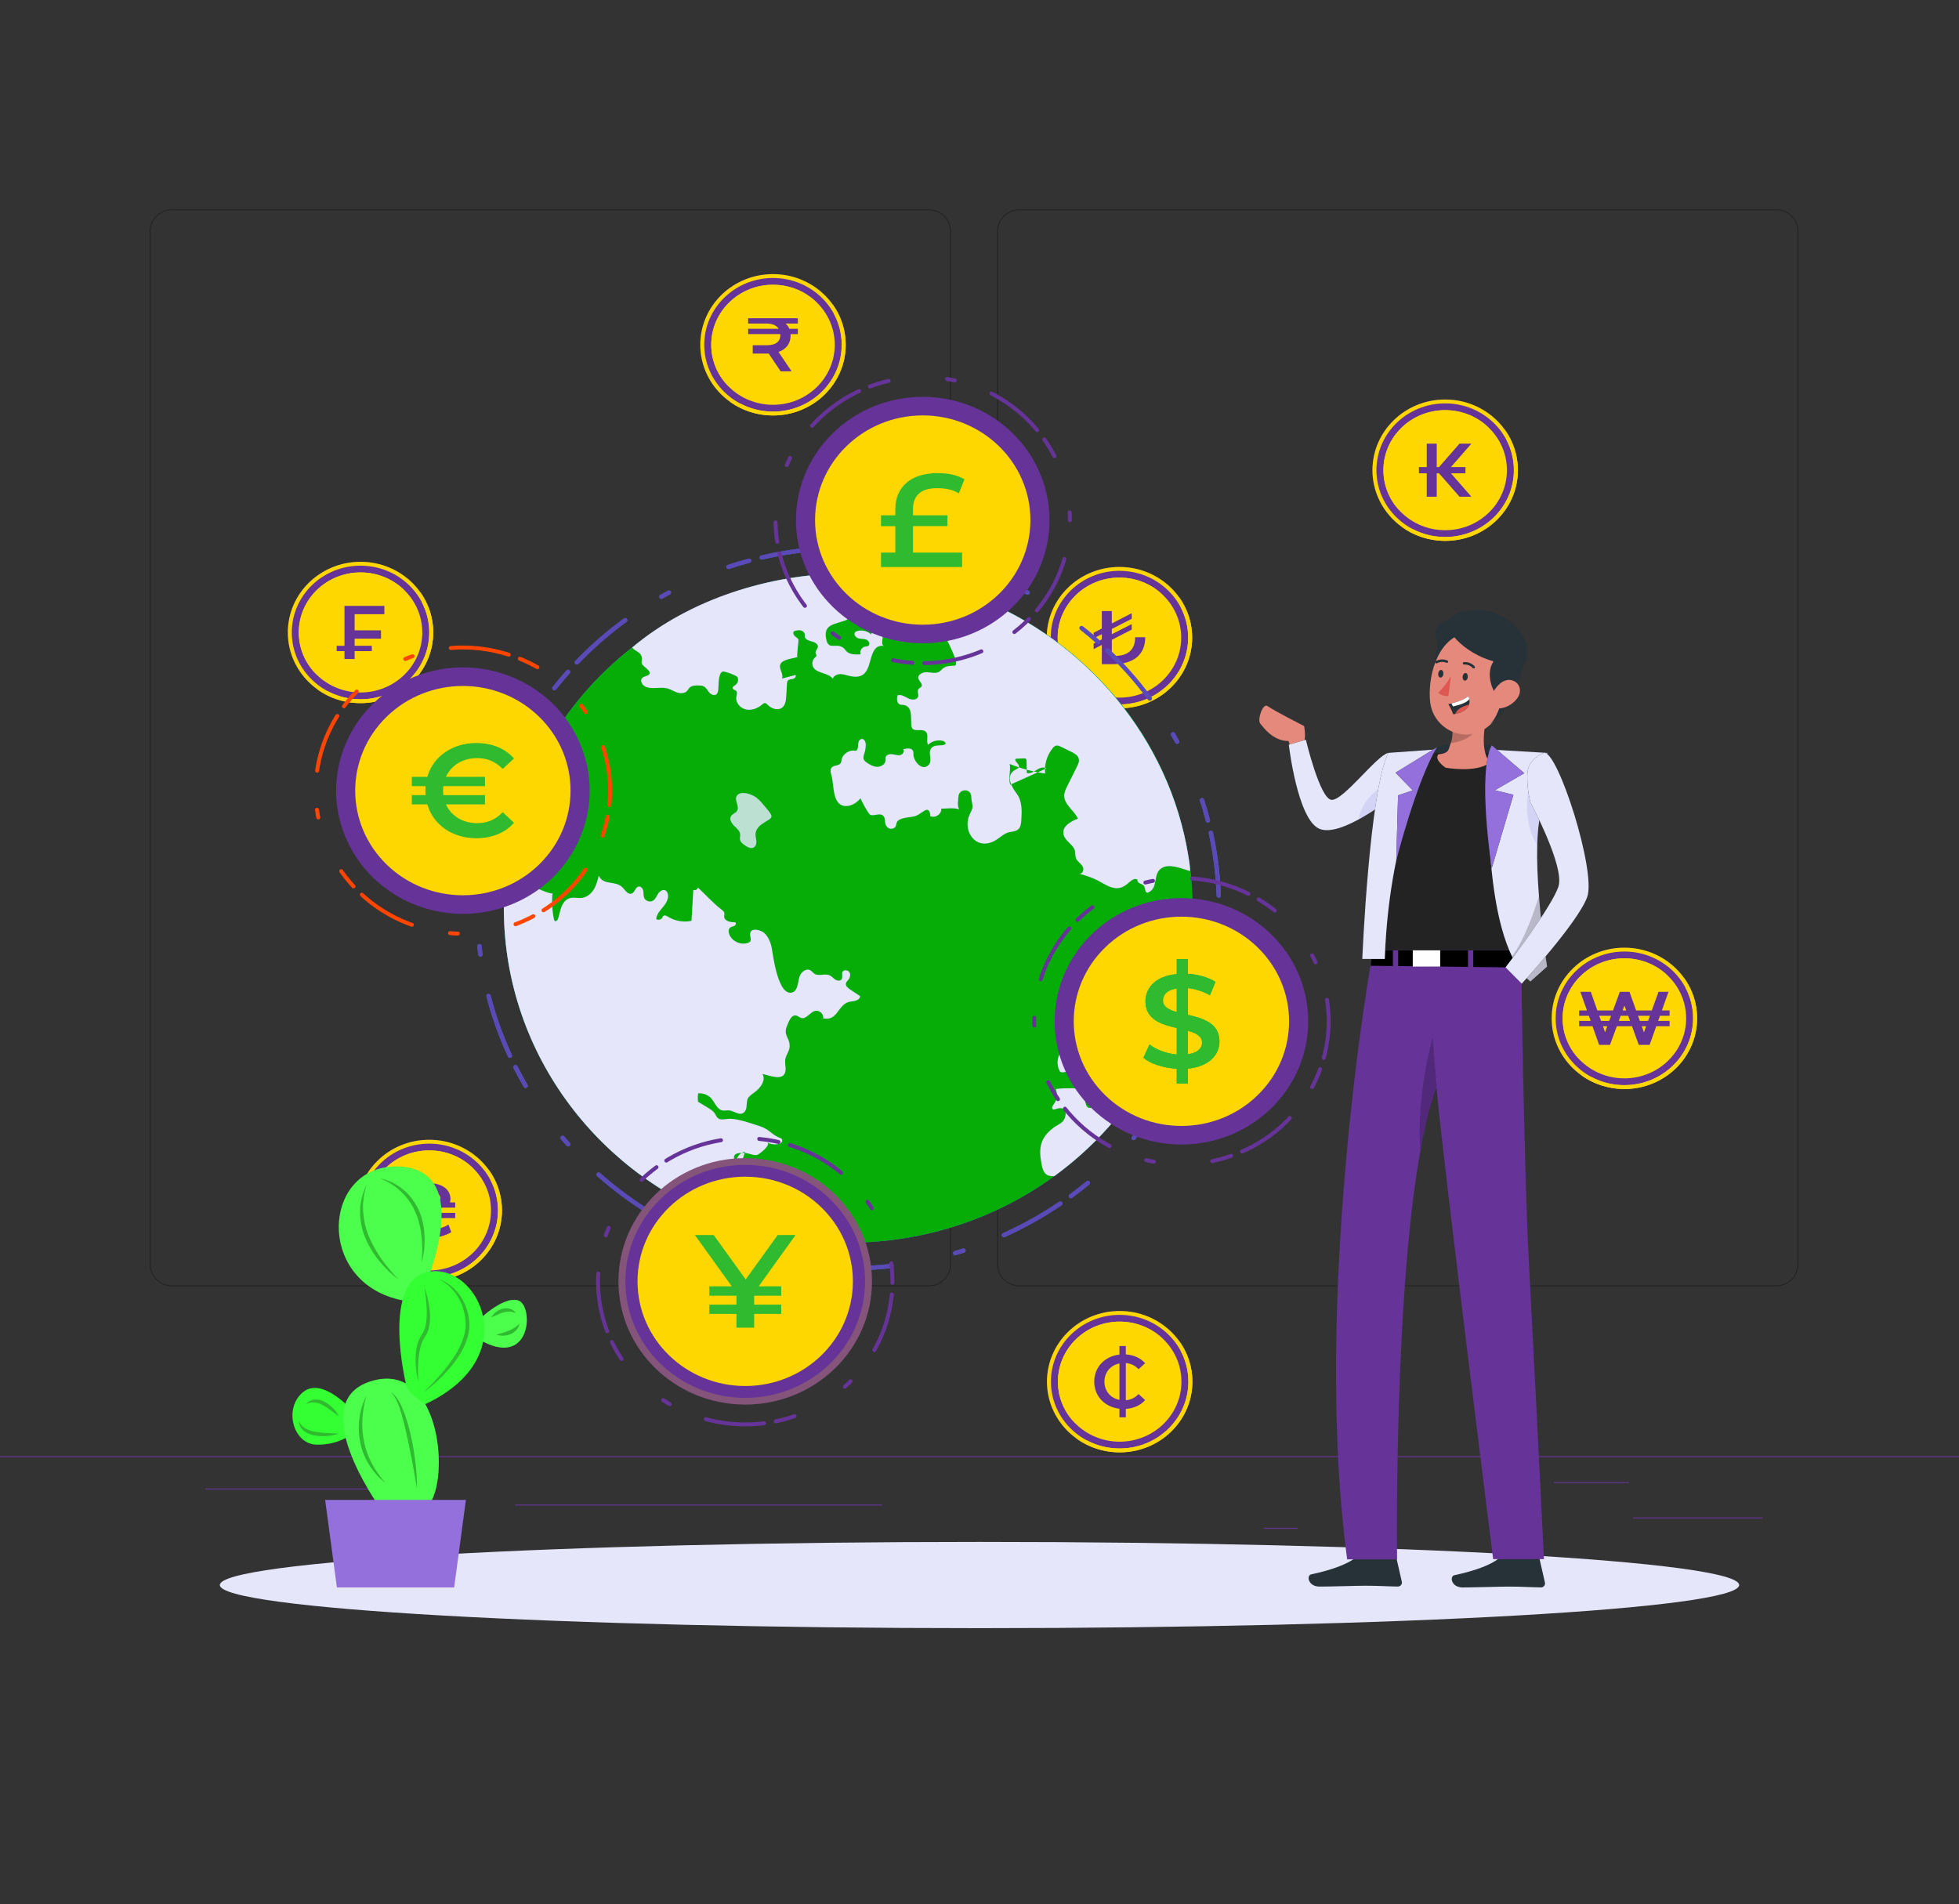 <svg width="500" height="486" viewBox="0 0 500 486" fill="none" xmlns="http://www.w3.org/2000/svg">
<rect x="0" y="0" width="500" height="486" fill="#333333" stroke="none"/>
<path d="M500 371.691H0V371.934H500V371.691Z" fill="#663399"/>
<path d="M449.901 387.336H416.779V387.579H449.901V387.336Z" fill="#663399"/>
<path d="M331.22 389.974H322.527V390.217H331.22V389.974Z" fill="#663399"/>
<path d="M415.778 378.31H396.586V378.553H415.778V378.31Z" fill="#663399"/>
<path d="M95.652 379.943H52.459V380.186H95.652V379.943Z" fill="#663399"/>
<path d="M110.889 379.943H104.556V380.186H110.889V379.943Z" fill="#EBEBEB"/>
<path d="M225.147 384.048H131.471V384.291H225.147V384.048Z" fill="#663399"/>
<path d="M237.014 328.342H43.915C40.768 328.342 38.207 325.852 38.207 322.793V58.962C38.207 55.903 40.768 53.413 43.915 53.413H237.014C240.16 53.413 242.721 55.903 242.721 58.962V322.793C242.721 325.852 240.16 328.342 237.014 328.342ZM43.915 53.657C40.905 53.657 38.457 56.037 38.457 58.962V322.794C38.457 325.72 40.905 328.1 43.915 328.1H237.014C240.023 328.1 242.471 325.72 242.471 322.794V58.962C242.471 56.037 240.023 53.656 237.014 53.656L43.915 53.657Z" fill="#232323"/>
<path d="M453.31 328.342H260.212C257.065 328.342 254.505 325.852 254.505 322.793V58.962C254.505 55.903 257.066 53.413 260.212 53.413H453.31C456.458 53.413 459.018 55.903 459.018 58.962V322.793C459.019 325.852 456.458 328.342 453.31 328.342ZM260.212 53.657C257.203 53.657 254.755 56.037 254.755 58.962V322.794C254.755 325.72 257.203 328.1 260.212 328.1H453.31C456.32 328.1 458.768 325.72 458.768 322.794V58.962C458.768 56.037 456.32 53.656 453.31 53.656L260.212 53.657Z" fill="#232323"/>
<path d="M432.664 264.111C435.019 254.415 428.843 244.7 418.868 242.41C408.893 240.121 398.898 246.125 396.543 255.82C394.187 265.516 400.364 275.231 410.339 277.52C420.313 279.81 430.309 273.806 432.664 264.111Z" fill="#663399"/>
<path d="M414.597 275.254C423.302 275.254 430.359 268.395 430.359 259.933C430.359 251.472 423.302 244.613 414.597 244.613C405.892 244.613 398.835 251.472 398.835 259.933C398.835 268.395 405.892 275.254 414.597 275.254Z" fill="#FFD700"/>
<path d="M425.946 249.3C423.117 246.68 419.286 245.074 415.07 245.074C406.368 245.074 399.309 251.931 399.309 260.394C399.309 264.491 400.966 268.216 403.662 270.965C400.685 268.179 398.834 264.265 398.834 259.932C398.834 251.469 405.893 244.613 414.595 244.613C419.053 244.613 423.078 246.412 425.946 249.3Z" fill="#FFD700"/>
<path d="M414.596 241.895C404.347 241.895 396.039 249.97 396.039 259.932C396.039 269.894 404.347 277.97 414.596 277.97C424.845 277.97 433.153 269.894 433.153 259.932C433.154 249.97 424.846 241.895 414.596 241.895ZM414.596 276.987C404.907 276.987 397.055 269.35 397.055 259.932C397.055 250.515 404.907 242.882 414.596 242.882C424.285 242.882 432.137 250.515 432.137 259.932C432.138 269.351 424.285 276.987 414.596 276.987Z" fill="#FFD700"/>
<path d="M429.772 249.549C429.99 250.416 430.147 251.312 430.247 252.221C431.457 254.533 432.136 257.154 432.136 259.932C432.136 269.35 424.284 276.987 414.595 276.987C411.581 276.987 408.742 276.248 406.264 274.943C405.338 274.827 404.427 274.652 403.544 274.422C406.63 276.651 410.451 277.971 414.596 277.971C424.845 277.971 433.153 269.895 433.153 259.933C433.152 256.069 431.903 252.485 429.772 249.549Z" fill="#FFD700"/>
<path d="M423.69 259.274L423.212 260.591H426.14V261.946H422.734L421.041 266.71H418.272L416.539 261.946H412.674L410.921 266.71H408.152L406.459 261.946H403.053V260.591H405.981L405.523 259.274H403.053V257.918H405.045L403.352 253.155H406.021L407.694 257.918H411.698L413.431 253.155H415.901L417.594 257.918H421.598L423.311 253.155H425.861L424.168 257.918H426.14V259.274H423.69ZM408.65 260.591H410.722L411.2 259.274H408.172L408.65 260.591ZM410.224 261.946H409.128L409.666 263.476L410.224 261.946ZM416.04 260.591L415.562 259.274H413.65L413.172 260.591H416.04ZM414.148 257.919H415.064L414.606 256.66L414.148 257.919ZM421.12 259.274H418.072L418.55 260.591H420.642L421.12 259.274ZM420.144 261.946H419.029L419.587 263.515L420.144 261.946Z" fill="#663399"/>
<path d="M109.56 327.006C119.809 327.006 128.118 318.93 128.118 308.968C128.118 299.005 119.809 290.929 109.56 290.929C99.311 290.929 91.002 299.005 91.002 308.968C91.002 318.93 99.311 327.006 109.56 327.006Z" fill="#663399"/>
<path d="M109.561 324.288C118.266 324.288 125.323 317.429 125.323 308.968C125.323 300.506 118.266 293.647 109.561 293.647C100.856 293.647 93.799 300.506 93.799 308.968C93.799 317.429 100.856 324.288 109.561 324.288Z" fill="#FFD700"/>
<path d="M120.91 298.335C118.081 295.714 114.25 294.108 110.034 294.108C101.332 294.108 94.273 300.965 94.273 309.427C94.273 313.525 95.93 317.249 98.626 319.999C95.649 317.212 93.798 313.299 93.798 308.966C93.798 300.504 100.857 293.646 109.559 293.646C114.017 293.647 118.042 295.446 120.91 298.335Z" fill="#FFD700"/>
<path d="M109.56 290.93C99.311 290.93 91.003 299.006 91.003 308.968C91.003 318.93 99.311 327.005 109.56 327.005C119.809 327.005 128.117 318.93 128.117 308.968C128.117 299.006 119.81 290.93 109.56 290.93ZM109.56 326.022C99.871 326.022 92.019 318.385 92.019 308.968C92.019 299.55 99.871 291.918 109.56 291.918C119.249 291.918 127.101 299.55 127.101 308.968C127.101 318.385 119.249 326.022 109.56 326.022Z" fill="#FFD700"/>
<path d="M124.735 298.584C124.953 299.452 125.11 300.346 125.21 301.256C126.42 303.567 127.099 306.189 127.099 308.967C127.099 318.384 119.247 326.021 109.558 326.021C106.544 326.021 103.705 325.284 101.227 323.977C100.301 323.862 99.39 323.687 98.507 323.456C101.593 325.685 105.414 327.005 109.558 327.005C119.807 327.005 128.115 318.93 128.115 308.968C128.115 305.104 126.867 301.519 124.735 298.584Z" fill="#FFD700"/>
<path d="M116.184 306.915V308.251H102.937V306.915H111.642C112.1 306.663 112.399 306.353 112.399 305.927C112.399 304.901 111.522 304.088 109.391 304.088C108.116 304.088 106.742 304.359 105.427 304.959L104.83 302.984C106.204 302.326 107.818 301.977 109.312 301.977C112.878 301.977 114.969 303.642 114.969 306.043C114.969 306.372 114.929 306.662 114.85 306.914H116.184V306.915ZM102.937 309.587H116.184V310.923H107.658C107.08 311.214 106.702 311.562 106.702 312.085C106.702 313.092 107.599 313.847 109.77 313.847C111.543 313.847 113.355 313.324 114.471 312.569L115.188 314.525C113.654 315.416 111.702 315.957 109.83 315.957C106.204 315.957 104.133 314.331 104.133 311.91C104.133 311.523 104.213 311.213 104.332 310.922H102.937V309.587Z" fill="#663399"/>
<path d="M110.076 165.594C112.431 155.899 106.255 146.183 96.28 143.894C86.305 141.604 76.31 147.608 73.955 157.303C71.6 166.999 77.776 176.714 87.751 179.004C97.725 181.293 107.721 175.289 110.076 165.594Z" fill="#663399"/>
<path d="M92.02 176.757C100.725 176.757 107.782 169.898 107.782 161.437C107.782 152.975 100.725 146.116 92.02 146.116C83.315 146.116 76.258 152.975 76.258 161.437C76.258 169.898 83.315 176.757 92.02 176.757Z" fill="#FFD700"/>
<path d="M103.368 150.804C100.539 148.183 96.708 146.578 92.492 146.578C83.79 146.578 76.731 153.434 76.731 161.897C76.731 165.994 78.388 169.719 81.084 172.469C78.107 169.682 76.256 165.769 76.256 161.436C76.256 152.973 83.315 146.116 92.017 146.116C96.475 146.116 100.501 147.915 103.368 150.804Z" fill="#FFD700"/>
<path d="M92.019 143.399C81.77 143.399 73.462 151.475 73.462 161.437C73.462 171.399 81.77 179.474 92.019 179.474C102.268 179.474 110.576 171.399 110.576 161.437C110.576 151.474 102.269 143.399 92.019 143.399ZM92.019 178.491C82.33 178.491 74.478 170.854 74.478 161.437C74.478 152.019 82.33 144.387 92.019 144.387C101.708 144.387 109.56 152.019 109.56 161.437C109.56 170.854 101.708 178.491 92.019 178.491Z" fill="#FFD700"/>
<path d="M107.194 151.054C107.412 151.922 107.569 152.816 107.669 153.726C108.88 156.037 109.558 158.659 109.558 161.437C109.558 170.854 101.706 178.491 92.017 178.491C89.003 178.491 86.164 177.753 83.686 176.447C82.76 176.331 81.849 176.157 80.966 175.926C84.052 178.155 87.873 179.475 92.017 179.475C102.266 179.475 110.574 171.4 110.574 161.438C110.574 157.574 109.326 153.988 107.194 151.054Z" fill="#FFD700"/>
<path d="M90.515 156.77V160.894H97.248V163.024H90.515V164.843H94.897V166.198H90.515V168.212H87.925V166.198H85.933V164.843H87.925V154.659H98.104V156.769L90.515 156.77Z" fill="#663399"/>
<path d="M285.717 180.793C295.966 180.793 304.275 172.717 304.275 162.755C304.275 152.792 295.966 144.716 285.717 144.716C275.468 144.716 267.159 152.792 267.159 162.755C267.159 172.717 275.468 180.793 285.717 180.793Z" fill="#663399"/>
<path d="M285.717 178.075C294.422 178.075 301.479 171.216 301.479 162.755C301.479 154.293 294.422 147.434 285.717 147.434C277.012 147.434 269.955 154.293 269.955 162.755C269.955 171.216 277.012 178.075 285.717 178.075Z" fill="#FFD700"/>
<path d="M297.066 152.123C294.237 149.501 290.406 147.897 286.19 147.897C277.488 147.897 270.429 154.753 270.429 163.216C270.429 167.313 272.086 171.038 274.782 173.788C271.805 171.001 269.954 167.088 269.954 162.755C269.954 154.292 277.013 147.435 285.715 147.435C290.173 147.435 294.198 149.234 297.066 152.123Z" fill="#FFD700"/>
<path d="M285.717 144.717C275.468 144.717 267.16 152.793 267.16 162.755C267.16 172.717 275.467 180.792 285.717 180.792C295.966 180.792 304.274 172.717 304.274 162.755C304.274 152.793 295.966 144.717 285.717 144.717ZM285.717 179.809C276.028 179.809 268.176 172.172 268.176 162.755C268.176 153.337 276.028 145.705 285.717 145.705C295.406 145.705 303.258 153.337 303.258 162.755C303.258 172.173 295.406 179.809 285.717 179.809Z" fill="#FFD700"/>
<path d="M300.892 152.372C301.11 153.24 301.267 154.135 301.367 155.044C302.577 157.355 303.256 159.977 303.256 162.755C303.256 172.172 295.404 179.809 285.715 179.809C282.701 179.809 279.862 179.071 277.384 177.765C276.458 177.65 275.547 177.475 274.664 177.244C277.75 179.473 281.571 180.793 285.715 180.793C295.964 180.793 304.272 172.718 304.272 162.756C304.272 158.892 303.023 155.307 300.892 152.372Z" fill="#FFD700"/>
<path d="M284.073 169.531H281.224V164.613L279.132 165.697V164.264L281.224 163.199V161.863L279.132 162.929V161.515L281.224 160.432V155.978H283.774V159.134L288.854 156.52V157.953L283.774 160.547V161.884L288.854 159.289V160.703L283.774 163.316V167.421H284.63C288.056 167.421 289.73 165.659 289.73 162.657H292.3C292.32 166.937 289.531 169.531 284.073 169.531Z" fill="#663399"/>
<path d="M197.292 106.046C207.541 106.046 215.85 97.97 215.85 88.008C215.85 78.046 207.541 69.969 197.292 69.969C187.043 69.969 178.734 78.046 178.734 88.008C178.734 97.97 187.043 106.046 197.292 106.046Z" fill="#663399"/>
<path d="M197.292 103.328C205.997 103.328 213.054 96.469 213.054 88.008C213.054 79.546 205.997 72.687 197.292 72.687C188.587 72.687 181.53 79.546 181.53 88.008C181.53 96.469 188.587 103.328 197.292 103.328Z" fill="#FFD700"/>
<path d="M208.641 77.375C205.812 74.754 201.981 73.148 197.765 73.148C189.063 73.148 182.004 80.004 182.004 88.468C182.004 92.566 183.661 96.289 186.357 99.039C183.38 96.252 181.529 92.339 181.529 88.006C181.529 79.544 188.588 72.686 197.29 72.686C201.748 72.687 205.774 74.487 208.641 77.375Z" fill="#FFD700"/>
<path d="M197.292 69.97C187.043 69.97 178.735 78.046 178.735 88.008C178.735 97.97 187.043 106.045 197.292 106.045C207.541 106.045 215.849 97.97 215.849 88.008C215.849 78.046 207.541 69.97 197.292 69.97ZM197.292 105.063C187.603 105.063 179.751 97.425 179.751 88.008C179.751 78.59 187.603 70.958 197.292 70.958C206.981 70.958 214.833 78.59 214.833 88.008C214.833 97.425 206.981 105.063 197.292 105.063Z" fill="#FFD700"/>
<path d="M212.467 77.625C212.685 78.493 212.842 79.387 212.942 80.297C214.152 82.608 214.831 85.23 214.831 88.008C214.831 97.425 206.979 105.063 197.29 105.063C194.276 105.063 191.437 104.324 188.959 103.018C188.033 102.903 187.122 102.728 186.239 102.497C189.325 104.726 193.146 106.046 197.29 106.046C207.539 106.046 215.847 97.971 215.847 88.009C215.847 84.145 214.599 80.559 212.467 77.625Z" fill="#FFD700"/>
<path d="M203.637 82.586H200.51C200.948 82.973 201.247 83.419 201.466 83.922H203.637V85.278H201.765C201.785 85.413 201.785 85.53 201.785 85.665C201.785 87.718 200.649 89.151 198.697 89.828L202.043 94.786H199.254L196.206 90.255H195.867H192.122V88.125H195.708C198.178 88.125 199.174 87.021 199.174 85.551V85.279H190.947V83.922H198.756C198.218 83.071 197.143 82.567 195.529 82.586H190.948V81.231H203.637V82.586Z" fill="#663399"/>
<path d="M368.854 138.054C379.103 138.054 387.412 129.978 387.412 120.016C387.412 110.053 379.103 101.977 368.854 101.977C358.605 101.977 350.296 110.053 350.296 120.016C350.296 129.978 358.605 138.054 368.854 138.054Z" fill="#663399"/>
<path d="M368.855 135.336C377.56 135.336 384.617 128.477 384.617 120.016C384.617 111.554 377.56 104.695 368.855 104.695C360.15 104.695 353.093 111.554 353.093 120.016C353.093 128.477 360.15 135.336 368.855 135.336Z" fill="#FFD700"/>
<path d="M380.204 109.383C377.375 106.763 373.544 105.157 369.328 105.157C360.626 105.157 353.567 112.013 353.567 120.476C353.567 124.574 355.224 128.298 357.92 131.048C354.943 128.261 353.092 124.348 353.092 120.015C353.092 111.552 360.151 104.695 368.853 104.695C373.311 104.695 377.336 106.494 380.204 109.383Z" fill="#FFD700"/>
<path d="M368.854 101.977C358.605 101.977 350.297 110.053 350.297 120.015C350.297 129.977 358.605 138.052 368.854 138.052C379.103 138.052 387.411 129.977 387.411 120.015C387.411 110.053 379.104 101.977 368.854 101.977ZM368.854 137.07C359.165 137.07 351.313 129.432 351.313 120.015C351.313 110.597 359.165 102.965 368.854 102.965C378.543 102.965 386.395 110.597 386.395 120.015C386.395 129.432 378.543 137.07 368.854 137.07Z" fill="#FFD700"/>
<path d="M384.03 109.632C384.248 110.5 384.405 111.394 384.505 112.304C385.715 114.615 386.394 117.237 386.394 120.015C386.394 129.432 378.542 137.07 368.853 137.07C365.839 137.07 363 136.331 360.522 135.025C359.596 134.91 358.685 134.735 357.802 134.504C360.888 136.733 364.709 138.053 368.854 138.053C379.103 138.053 387.411 129.978 387.411 120.016C387.409 116.152 386.161 112.567 384.03 109.632Z" fill="#FFD700"/>
<path d="M370.328 120.809L375.547 126.792H372.519L367.28 120.809H366.702V126.792H364.152V120.809H362.16V119.221H364.152V113.238H366.702V119.221H367.28L372.519 113.238H375.547L370.328 119.221H374.033V120.809H370.328Z" fill="#663399"/>
<path d="M206.43 249.513C216.679 249.513 224.988 241.437 224.988 231.475C224.988 221.513 216.679 213.437 206.43 213.437C196.181 213.437 187.872 221.513 187.872 231.475C187.872 241.437 196.181 249.513 206.43 249.513Z" fill="#EBEBEB"/>
<path d="M206.431 246.796C215.136 246.796 222.193 239.936 222.193 231.475C222.193 223.014 215.136 216.154 206.431 216.154C197.726 216.154 190.669 223.014 190.669 231.475C190.669 239.936 197.726 246.796 206.431 246.796Z" fill="#E0E0E0"/>
<path d="M217.78 220.842C214.951 218.221 211.12 216.616 206.904 216.616C198.202 216.616 191.143 223.473 191.143 231.936C191.143 236.034 192.8 239.757 195.496 242.507C192.52 239.72 190.668 235.807 190.668 231.474C190.668 223.012 197.727 216.154 206.429 216.154C210.887 216.154 214.912 217.953 217.78 220.842Z" fill="#E0E0E0"/>
<path d="M206.43 213.438C196.181 213.438 187.873 221.513 187.873 231.475C187.873 241.437 196.181 249.512 206.43 249.512C216.679 249.512 224.987 241.437 224.987 231.475C224.987 221.512 216.68 213.438 206.43 213.438ZM206.43 248.53C196.741 248.53 188.889 240.893 188.889 231.475C188.889 222.057 196.741 214.425 206.43 214.425C216.119 214.425 223.971 222.057 223.971 231.475C223.971 240.893 216.12 248.53 206.43 248.53Z" fill="#E0E0E0"/>
<path d="M221.606 221.091C221.824 221.959 221.981 222.853 222.081 223.763C223.291 226.075 223.97 228.696 223.97 231.474C223.97 240.892 216.118 248.529 206.429 248.529C203.415 248.529 200.576 247.79 198.098 246.485C197.172 246.369 196.261 246.194 195.378 245.964C198.464 248.192 202.285 249.512 206.429 249.512C216.678 249.512 224.986 241.437 224.986 231.475C224.986 227.611 223.737 224.027 221.606 221.091Z" fill="#E0E0E0"/>
<path d="M212.616 230.816V232.133H214.708V233.488H212.616V238.252H210.484L202.815 229.094V238.252H200.245V233.488H198.153V232.133H200.245V230.816H198.153V229.46H200.245V224.697H202.376L210.045 233.875V224.697H212.615V229.46H214.707V230.816H212.616Z" fill="#EBEBEB"/>
<path d="M285.776 370.71C296.025 370.71 304.334 362.634 304.334 352.672C304.334 342.709 296.025 334.633 285.776 334.633C275.527 334.633 267.218 342.709 267.218 352.672C267.218 362.634 275.527 370.71 285.776 370.71Z" fill="#663399"/>
<path d="M285.777 367.992C294.482 367.992 301.539 361.133 301.539 352.672C301.539 344.21 294.482 337.351 285.777 337.351C277.072 337.351 270.015 344.21 270.015 352.672C270.015 361.133 277.072 367.992 285.777 367.992Z" fill="#FFD700"/>
<path d="M297.125 342.039C294.296 339.418 290.465 337.813 286.249 337.813C277.547 337.813 270.488 344.669 270.488 353.132C270.488 357.23 272.145 360.954 274.841 363.704C271.864 360.917 270.013 357.004 270.013 352.671C270.013 344.209 277.072 337.351 285.774 337.351C290.233 337.351 294.258 339.151 297.125 342.039Z" fill="#FFD700"/>
<path d="M285.776 334.634C275.527 334.634 267.219 342.71 267.219 352.672C267.219 362.634 275.527 370.709 285.776 370.709C296.025 370.709 304.333 362.634 304.333 352.672C304.333 342.71 296.026 334.634 285.776 334.634ZM285.776 369.727C276.087 369.727 268.235 362.089 268.235 352.672C268.235 343.254 276.087 335.622 285.776 335.622C295.465 335.622 303.317 343.254 303.317 352.672C303.317 362.089 295.465 369.727 285.776 369.727Z" fill="#FFD700"/>
<path d="M300.951 342.289C301.169 343.156 301.326 344.051 301.426 344.961C302.636 347.272 303.315 349.894 303.315 352.672C303.315 362.089 295.463 369.726 285.774 369.726C282.759 369.726 279.921 368.988 277.443 367.682C276.517 367.567 275.606 367.392 274.723 367.161C277.809 369.39 281.63 370.71 285.775 370.71C296.024 370.71 304.332 362.635 304.332 352.673C304.331 348.809 303.083 345.223 300.951 342.289Z" fill="#FFD700"/>
<path d="M290.597 355.828L292.27 357.376C291.095 358.713 289.382 359.487 287.35 359.622V361.771H285.717V359.583C281.972 359.157 279.283 356.388 279.283 352.67C279.283 348.952 281.972 346.184 285.717 345.757V343.569H287.35V345.718C289.382 345.854 291.095 346.628 292.27 347.964L290.597 349.494C289.701 348.546 288.605 348.023 287.35 347.925V357.413C288.605 357.319 289.701 356.796 290.597 355.828ZM285.717 357.319V348.025C283.446 348.47 281.892 350.271 281.892 352.672C281.892 355.073 283.446 356.874 285.717 357.319Z" fill="#663399"/>
<path d="M250 415.589C357.082 415.589 443.889 410.662 443.889 404.583C443.889 398.505 357.082 393.577 250 393.577C142.918 393.577 56.111 398.505 56.111 404.583C56.111 410.662 142.918 415.589 250 415.589Z" fill="#E6E6FA"/>
<path d="M90.017 360.171C90.017 360.171 82.264 351.201 77.302 355.385C72.34 359.568 74.85 368.441 80.573 368.727C86.296 369.013 90.018 365.923 90.018 365.923L90.017 360.171Z" fill="#00FF00"/>
<path opacity="0.2" d="M90.017 360.171C90.017 360.171 82.264 351.201 77.302 355.385C72.34 359.568 74.85 368.441 80.573 368.727C86.296 369.013 90.018 365.923 90.018 365.923L90.017 360.171Z" fill="white"/>
<path d="M121.65 337.422C121.65 337.422 128.163 330.792 132.194 331.916C136.226 333.04 135.806 348.882 123.301 342.468L121.65 337.422Z" fill="#00FF00"/>
<path opacity="0.3" d="M121.65 337.422C121.65 337.422 128.163 330.792 132.194 331.916C136.226 333.04 135.806 348.882 123.301 342.468L121.65 337.422Z" fill="white"/>
<path d="M98.391 386.89C98.391 386.89 76.993 358.436 94.359 352.671C111.725 346.906 114.827 375.564 109.865 383.541C104.903 391.521 98.391 386.89 98.391 386.89Z" fill="#00FF00"/>
<path d="M108.315 328.634C108.315 328.634 121.589 298.677 101.927 297.772C82.265 296.868 80.123 327.477 102.748 331.917L108.315 328.634Z" fill="#00FF00"/>
<path opacity="0.3" d="M98.391 386.89C98.391 386.89 76.993 358.436 94.359 352.671C111.725 346.906 114.827 375.564 109.865 383.541C104.903 391.521 98.391 386.89 98.391 386.89Z" fill="white"/>
<path opacity="0.3" d="M108.315 328.634C108.315 328.634 121.589 298.677 101.927 297.772C82.265 296.868 80.123 327.477 102.748 331.917L108.315 328.634Z" fill="white"/>
<path d="M103.605 353.163C103.605 353.163 97.15 326.712 109.555 324.601C121.96 322.491 134.205 346.391 108.545 358.406C108.545 358.406 104.143 355.751 103.605 353.163Z" fill="#00FF00"/>
<path opacity="0.2" d="M103.605 353.163C103.605 353.163 97.15 326.712 109.555 324.601C121.96 322.491 134.205 346.391 108.545 358.406C108.545 358.406 104.143 355.751 103.605 353.163Z" fill="white"/>
<path d="M82.987 382.855H118.915L115.915 405.199H85.987L82.987 382.855Z" fill="#9370DB"/>
<path d="M101.674 326.494C99.786 325.176 98.154 323.529 96.704 321.749C95.252 319.964 94.065 317.967 93.181 315.841C92.305 313.708 91.878 311.396 91.901 309.106C91.863 306.795 92.588 304.563 93.507 302.513C93.385 303.068 93.256 303.615 93.117 304.155L92.915 304.966C92.875 305.242 92.858 305.521 92.828 305.797C92.768 306.348 92.684 306.895 92.636 307.443L92.671 309.095C92.829 311.28 93.254 313.452 94.113 315.489C94.938 317.535 96.053 319.467 97.323 321.31C97.956 322.234 98.645 323.125 99.384 323.978C100.089 324.859 100.869 325.682 101.674 326.494Z" fill="#2FBA2F"/>
<path d="M96.964 300.785C98.083 300.961 99.144 301.388 100.181 301.855C101.177 302.392 102.161 302.987 103.017 303.738C104.776 305.196 106.106 307.112 107.013 309.174C107.908 311.256 108.275 313.492 108.386 315.705C108.404 316.812 108.318 317.918 108.275 319.016C108.08 320.106 107.919 321.193 107.694 322.264C107.694 321.161 107.756 320.076 107.785 318.991C107.728 317.907 107.727 316.823 107.618 315.753C107.409 314.696 107.4 313.61 107.063 312.587C106.919 312.073 106.832 311.543 106.658 311.039L106.089 309.545C104.437 305.635 101.191 302.35 96.964 300.785Z" fill="#2FBA2F"/>
<path d="M112.001 326.494C114.887 327.494 117.238 329.816 118.516 332.576C119.161 333.954 119.584 335.443 119.739 336.949C119.815 337.32 119.804 337.709 119.802 338.096C119.79 338.481 119.826 338.873 119.771 339.253C119.639 340.009 119.566 340.783 119.303 341.503C118.892 342.983 118.163 344.331 117.419 345.646C116.59 346.913 115.738 348.166 114.723 349.286C112.756 351.573 110.529 353.632 108.075 355.385C109.167 354.355 110.237 353.311 111.233 352.203C112.252 351.118 113.231 350 114.12 348.822C115.908 346.486 117.532 343.983 118.343 341.232C118.601 340.558 118.667 339.852 118.8 339.156C118.856 338.807 118.821 338.455 118.838 338.104C118.844 337.753 118.86 337.404 118.801 337.045C118.711 335.605 118.32 334.211 117.813 332.868C117.283 331.531 116.504 330.282 115.514 329.201C114.544 328.101 113.354 327.165 112.001 326.494Z" fill="#2FBA2F"/>
<path d="M108.315 328.634C109.044 330.575 109.498 332.612 109.692 334.692C109.812 335.731 109.785 336.788 109.669 337.848C109.545 338.902 109.259 339.981 108.647 340.947C107.467 342.577 107.07 344.536 106.841 346.55C106.721 347.554 106.692 348.574 106.694 349.593C106.668 350.616 106.714 351.639 106.765 352.671C106.252 350.666 106.024 348.592 106.074 346.502C106.094 345.457 106.222 344.408 106.471 343.367C106.618 342.851 106.769 342.334 107.01 341.838C107.185 341.344 107.594 340.833 107.801 340.43C108.318 339.654 108.592 338.694 108.735 337.719C108.897 336.744 108.935 335.738 108.928 334.727C108.919 333.716 108.85 332.698 108.728 331.684C108.637 330.667 108.476 329.654 108.315 328.634Z" fill="#2FBA2F"/>
<path d="M99.585 355.385C100.133 355.539 100.562 355.953 100.92 356.371C101.292 356.792 101.583 357.265 101.874 357.739C102.407 358.708 102.834 359.722 103.223 360.745C103.99 362.797 104.531 364.911 104.999 367.032C105.446 369.159 105.814 371.297 106.054 373.453C106.29 375.606 106.501 377.772 106.404 379.943C106.246 378.87 106.078 377.807 105.87 376.745C105.692 375.682 105.501 374.62 105.293 373.563C104.876 371.448 104.484 369.331 104.021 367.231C103.582 365.126 103.074 363.038 102.495 360.975C102.202 359.943 101.863 358.926 101.437 357.947C101.222 357.461 101.005 356.968 100.708 356.525C100.413 356.085 100.087 355.635 99.585 355.385Z" fill="#2FBA2F"/>
<path d="M93.506 356.303C92.929 358.243 92.626 360.226 92.498 362.201C92.391 364.178 92.523 366.159 92.94 368.079C93.332 370.002 93.992 371.879 94.957 373.616C95.854 375.397 97.105 376.98 98.39 378.574C98.002 378.24 97.618 377.898 97.242 377.546C96.871 377.19 96.456 376.867 96.139 376.46C95.48 375.67 94.783 374.893 94.277 373.989C93.674 373.137 93.285 372.177 92.844 371.239C92.64 370.764 92.515 370.259 92.348 369.77C92.172 369.282 92.058 368.779 91.961 368.271C91.543 366.251 91.451 364.166 91.724 362.133C91.988 360.104 92.567 358.11 93.506 356.303Z" fill="#2FBA2F"/>
<path d="M126.701 340.653C127.861 340.326 128.909 340.071 129.885 339.661C130.38 339.473 130.824 339.211 131.274 338.933C131.731 338.652 132.112 338.281 132.583 337.89C132.484 338.466 132.226 339.049 131.797 339.495C131.382 339.952 130.852 340.316 130.279 340.553C129.701 340.779 129.095 340.918 128.485 340.935C127.878 340.956 127.266 340.889 126.701 340.653Z" fill="#2FBA2F"/>
<path d="M125.371 336.282C125.652 335.74 126.075 335.297 126.554 334.923C127.036 334.548 127.591 334.247 128.212 334.072C128.833 333.91 129.517 333.87 130.153 334.053C130.794 334.231 131.32 334.655 131.651 335.152C131.052 334.968 130.539 334.815 130.014 334.8C129.495 334.797 128.991 334.862 128.486 335.006C127.975 335.13 127.478 335.352 126.962 335.566L125.371 336.282Z" fill="#2FBA2F"/>
<path d="M86.475 361.509C85.131 360.511 83.895 359.489 82.534 358.745C81.866 358.36 81.155 358.07 80.424 357.984C79.689 357.89 78.938 358.046 78.155 358.405C78.653 357.738 79.515 357.26 80.446 357.226C81.38 357.165 82.267 357.483 83.025 357.899C83.784 358.331 84.459 358.861 85.037 359.473C85.613 360.081 86.117 360.754 86.475 361.509Z" fill="#2FBA2F"/>
<path d="M86.475 365.923C85.539 366.269 84.556 366.459 83.562 366.547C82.567 366.64 81.555 366.608 80.547 366.457C79.547 366.297 78.527 365.957 77.68 365.328C76.822 364.718 76.258 363.711 76.278 362.733C76.686 363.636 77.325 364.282 78.113 364.697C78.902 365.105 79.789 365.369 80.717 365.499C82.568 365.803 84.492 365.828 86.475 365.923Z" fill="#2FBA2F"/>
<path d="M216.59 324.304C213.561 324.304 210.49 324.162 207.462 323.882C205.648 323.714 203.82 323.493 202.029 323.228C201.726 323.183 201.518 322.908 201.564 322.614C201.61 322.319 201.89 322.114 202.196 322.162C203.967 322.424 205.774 322.641 207.567 322.807C211.258 323.15 215.003 323.281 218.682 323.203C218.989 323.19 219.242 323.433 219.249 323.73C219.256 324.029 219.013 324.275 218.706 324.282C218.002 324.296 217.296 324.304 216.59 324.304ZM222.018 324.153C221.727 324.153 221.482 323.932 221.465 323.646C221.447 323.347 221.681 323.093 221.987 323.076C223.823 322.973 225.67 322.816 227.478 322.611C227.795 322.582 228.058 322.79 228.093 323.085C228.129 323.38 227.911 323.648 227.607 323.683C225.778 323.89 223.909 324.048 222.051 324.152C222.039 324.153 222.028 324.153 222.018 324.153ZM191.272 320.99C191.223 320.99 191.174 320.984 191.125 320.971C190.406 320.779 189.691 320.579 188.98 320.371C188.687 320.286 188.521 319.986 188.609 319.701C188.697 319.416 189.003 319.25 189.3 319.34C190.002 319.544 190.709 319.742 191.419 319.932C191.714 320.011 191.888 320.308 191.807 320.595C191.739 320.833 191.516 320.99 191.272 320.99ZM243.807 320.403C243.569 320.403 243.349 320.253 243.276 320.02C243.187 319.735 243.353 319.435 243.646 319.349C244.348 319.143 245.047 318.929 245.743 318.707C246.035 318.611 246.347 318.768 246.443 319.05C246.538 319.333 246.38 319.637 246.089 319.731C245.385 319.956 244.678 320.172 243.967 320.38C243.914 320.396 243.86 320.403 243.807 320.403ZM256.222 315.808C256.012 315.808 255.812 315.692 255.718 315.495C255.589 315.225 255.71 314.905 255.988 314.779C260.973 312.53 265.791 309.837 270.306 306.771C270.557 306.602 270.902 306.66 271.078 306.905C271.253 307.149 271.192 307.485 270.94 307.656C266.372 310.756 261.498 313.482 256.454 315.756C256.379 315.791 256.3 315.808 256.222 315.808ZM173.71 314.396C173.626 314.396 173.541 314.377 173.46 314.338C171.802 313.521 170.152 312.648 168.555 311.743C168.29 311.593 168.201 311.263 168.356 311.006C168.51 310.75 168.851 310.661 169.114 310.813C170.692 311.708 172.323 312.57 173.961 313.377C174.234 313.512 174.343 313.835 174.205 314.101C174.108 314.288 173.913 314.396 173.71 314.396ZM165.986 310.135C165.885 310.135 165.782 310.108 165.69 310.051C160.988 307.165 156.516 303.849 152.4 300.2C152.174 300 152.157 299.659 152.364 299.439C152.57 299.219 152.922 299.203 153.148 299.404C157.217 303.01 161.636 306.286 166.284 309.14C166.543 309.299 166.62 309.632 166.457 309.883C166.35 310.047 166.17 310.135 165.986 310.135ZM273.317 305.857C273.149 305.857 272.982 305.783 272.873 305.642C272.689 305.404 272.739 305.066 272.984 304.887C274.446 303.819 275.895 302.693 277.291 301.544C277.525 301.353 277.875 301.378 278.073 301.607C278.271 301.834 278.242 302.174 278.008 302.367C276.595 303.529 275.129 304.668 273.65 305.747C273.55 305.822 273.433 305.857 273.317 305.857ZM145.03 292.629C144.875 292.629 144.721 292.566 144.611 292.444C144.123 291.898 143.642 291.346 143.167 290.789C142.972 290.56 143.005 290.22 143.241 290.03C143.477 289.84 143.826 289.872 144.022 290.101C144.491 290.652 144.966 291.198 145.448 291.736C145.649 291.962 145.625 292.302 145.393 292.496C145.289 292.587 145.159 292.629 145.03 292.629ZM289.34 291.018C289.216 291.018 289.09 290.977 288.986 290.893C288.75 290.703 288.718 290.363 288.914 290.134C289.384 289.585 289.847 289.028 290.304 288.467C290.494 288.236 290.843 288.193 291.083 288.38C291.323 288.564 291.364 288.903 291.173 289.137C290.71 289.705 290.241 290.266 289.766 290.822C289.658 290.951 289.5 291.018 289.34 291.018ZM297.099 280.514C297 280.514 296.899 280.489 296.809 280.435C296.548 280.279 296.467 279.946 296.628 279.692C299.515 275.138 302.001 270.305 304.016 265.332C304.129 265.055 304.452 264.917 304.735 265.028C305.02 265.137 305.16 265.45 305.048 265.727C303.009 270.759 300.494 275.649 297.573 280.259C297.467 280.423 297.285 280.514 297.099 280.514ZM134.156 277.695C133.963 277.695 133.775 277.596 133.673 277.421C132.76 275.859 131.882 274.25 131.062 272.635C130.926 272.368 131.039 272.044 131.314 271.913C131.59 271.781 131.921 271.892 132.057 272.157C132.867 273.753 133.735 275.345 134.637 276.888C134.789 277.146 134.696 277.475 134.429 277.623C134.343 277.672 134.249 277.695 134.156 277.695ZM130.144 270.016C129.932 270.016 129.73 269.898 129.638 269.698C127.35 264.759 125.503 259.598 124.146 254.359C124.071 254.07 124.252 253.777 124.548 253.704C124.846 253.637 125.147 253.807 125.221 254.095C126.561 259.274 128.387 264.374 130.649 269.256C130.775 269.527 130.65 269.847 130.371 269.968C130.297 270.001 130.219 270.016 130.144 270.016ZM305.695 263.038C305.634 263.038 305.571 263.028 305.51 263.007C305.221 262.908 305.07 262.599 305.171 262.318C305.781 260.642 306.347 258.926 306.854 257.217C306.939 256.933 307.246 256.764 307.541 256.849C307.835 256.932 308.005 257.23 307.92 257.517C307.407 259.245 306.834 260.981 306.218 262.678C306.138 262.9 305.924 263.038 305.695 263.038ZM122.618 244.182C122.343 244.182 122.104 243.984 122.068 243.711C121.973 242.995 121.886 242.279 121.809 241.56C121.776 241.263 121.997 240.998 122.302 240.967C122.604 240.931 122.879 241.149 122.911 241.446C122.988 242.156 123.074 242.867 123.168 243.574C123.207 243.869 122.993 244.14 122.689 244.178C122.665 244.181 122.641 244.182 122.618 244.182ZM310.574 242.059C310.554 242.059 310.535 242.058 310.515 242.056C310.211 242.024 309.99 241.759 310.022 241.463C310.059 241.123 310.095 240.782 310.128 240.441C310.164 240.07 310.198 239.699 310.23 239.328C310.255 239.032 310.522 238.818 310.829 238.836C311.134 238.86 311.361 239.122 311.335 239.418C311.303 239.792 311.269 240.167 311.232 240.542C311.198 240.887 311.163 241.233 311.125 241.577C311.094 241.854 310.854 242.059 310.574 242.059ZM311.058 229.139C310.761 229.139 310.514 228.91 310.504 228.618C310.321 223.268 309.647 217.908 308.501 212.684C308.438 212.393 308.628 212.106 308.928 212.044C309.221 211.983 309.522 212.168 309.586 212.459C310.745 217.744 311.427 223.168 311.612 228.582C311.622 228.881 311.382 229.129 311.076 229.139C311.07 229.139 311.065 229.139 311.058 229.139ZM122.08 225.892C122.067 225.892 122.053 225.892 122.041 225.891C121.735 225.869 121.505 225.612 121.527 225.314C121.582 224.55 121.648 223.784 121.723 223.016C121.824 221.979 121.943 220.946 122.078 219.921C122.117 219.625 122.395 219.415 122.699 219.454C123.003 219.492 123.218 219.762 123.179 220.058C123.045 221.073 122.927 222.092 122.827 223.118C122.753 223.876 122.688 224.634 122.633 225.39C122.612 225.675 122.369 225.892 122.08 225.892ZM123.111 217.329C123.081 217.329 123.051 217.328 123.021 217.322C122.719 217.273 122.514 216.996 122.563 216.703C123.467 211.349 124.86 206.055 126.704 200.968C126.805 200.687 127.124 200.541 127.411 200.638C127.7 200.737 127.852 201.046 127.75 201.326C125.927 206.354 124.55 211.586 123.657 216.877C123.613 217.142 123.378 217.329 123.111 217.329ZM308.293 209.963C308.045 209.963 307.819 209.798 307.756 209.554C307.313 207.836 306.81 206.103 306.262 204.407C306.171 204.123 306.333 203.82 306.625 203.731C306.918 203.642 307.229 203.8 307.32 204.084C307.875 205.802 308.383 207.554 308.831 209.293C308.906 209.582 308.725 209.874 308.428 209.947C308.383 209.958 308.338 209.963 308.293 209.963ZM131.523 191.748C131.441 191.748 131.357 191.731 131.279 191.693C131.004 191.562 130.891 191.239 131.026 190.971C131.356 190.32 131.692 189.672 132.037 189.03C132.178 188.766 132.512 188.662 132.785 188.801C133.056 188.939 133.162 189.265 133.02 189.529C132.679 190.164 132.346 190.803 132.021 191.447C131.925 191.638 131.727 191.748 131.523 191.748ZM300.435 189.865C300.235 189.865 300.042 189.76 299.943 189.575C299.603 188.942 299.257 188.313 298.902 187.689C298.754 187.428 298.852 187.1 299.12 186.956C299.389 186.814 299.726 186.908 299.874 187.168C300.232 187.8 300.583 188.436 300.927 189.077C301.068 189.341 300.963 189.666 300.691 189.804C300.609 189.845 300.521 189.865 300.435 189.865ZM293.478 178.854C293.305 178.854 293.135 178.775 293.026 178.628C289.827 174.279 286.213 170.175 282.282 166.431C282.063 166.223 282.06 165.881 282.274 165.669C282.488 165.456 282.839 165.452 283.058 165.661C287.034 169.449 290.691 173.6 293.927 178C294.105 178.243 294.048 178.58 293.799 178.753C293.702 178.822 293.59 178.854 293.478 178.854ZM141.478 176.212C141.36 176.212 141.241 176.176 141.14 176.1C140.897 175.918 140.852 175.579 141.039 175.344C142.169 173.919 143.359 172.508 144.574 171.148C144.775 170.922 145.126 170.901 145.357 171.094C145.588 171.29 145.613 171.63 145.412 171.855C144.211 173.2 143.035 174.595 141.918 176.003C141.809 176.139 141.645 176.212 141.478 176.212ZM147.221 169.634C147.086 169.634 146.95 169.587 146.843 169.49C146.619 169.286 146.606 168.945 146.815 168.728C150.611 164.771 154.79 161.115 159.237 157.86C159.483 157.68 159.83 157.728 160.014 157.966C160.198 158.204 160.149 158.542 159.905 158.721C155.509 161.938 151.378 165.552 147.627 169.462C147.518 169.577 147.37 169.634 147.221 169.634ZM280.254 164.362C280.12 164.362 279.986 164.316 279.88 164.221C278.531 163.023 277.125 161.846 275.702 160.723C275.464 160.536 275.428 160.196 275.621 159.965C275.813 159.734 276.163 159.698 276.401 159.886C277.842 161.022 279.264 162.213 280.629 163.426C280.855 163.627 280.871 163.968 280.664 164.188C280.554 164.303 280.404 164.362 280.254 164.362ZM168.799 152.861C168.608 152.861 168.423 152.765 168.32 152.593C168.166 152.337 168.255 152.006 168.519 151.856C169.16 151.491 169.806 151.134 170.456 150.784C170.724 150.641 171.061 150.735 171.21 150.995C171.358 151.256 171.261 151.583 170.993 151.728C170.351 152.074 169.712 152.427 169.079 152.787C168.99 152.837 168.894 152.861 168.799 152.861ZM262.279 151.806C262.188 151.806 262.096 151.785 262.011 151.739C261.366 151.393 260.718 151.053 260.064 150.72C259.793 150.582 259.688 150.257 259.83 149.993C259.971 149.73 260.306 149.627 260.579 149.766C261.24 150.102 261.897 150.445 262.549 150.796C262.816 150.94 262.914 151.268 262.766 151.529C262.663 151.705 262.474 151.806 262.279 151.806ZM250.207 146.357C250.141 146.357 250.075 146.346 250.01 146.322C244.881 144.424 239.534 142.955 234.117 141.957C233.816 141.901 233.619 141.619 233.676 141.327C233.733 141.034 234.018 140.84 234.324 140.898C239.804 141.908 245.214 143.394 250.404 145.315C250.691 145.421 250.834 145.733 250.725 146.01C250.641 146.225 250.43 146.357 250.207 146.357ZM185.909 145.247C185.678 145.247 185.463 145.106 185.384 144.882C185.285 144.601 185.439 144.294 185.73 144.198C187.483 143.615 189.273 143.077 191.051 142.599C191.343 142.521 191.651 142.687 191.734 142.975C191.816 143.262 191.642 143.56 191.347 143.639C189.59 144.112 187.821 144.643 186.089 145.22C186.03 145.238 185.969 145.247 185.909 145.247ZM194.419 142.848C194.168 142.848 193.941 142.682 193.88 142.435C193.808 142.145 193.992 141.855 194.29 141.785C199.697 140.525 205.259 139.727 210.822 139.412C211.138 139.398 211.391 139.622 211.408 139.918C211.426 140.216 211.192 140.471 210.887 140.488C205.389 140.8 199.893 141.589 194.549 142.833C194.505 142.843 194.462 142.848 194.419 142.848ZM230.942 141.418C230.914 141.418 230.886 141.416 230.857 141.411C229.048 141.141 227.208 140.92 225.387 140.75C225.082 140.722 224.858 140.46 224.888 140.163C224.917 139.867 225.18 139.645 225.492 139.678C227.334 139.848 229.196 140.073 231.026 140.346C231.328 140.392 231.536 140.667 231.49 140.961C231.448 141.228 231.212 141.418 230.942 141.418ZM224.154 140.644C224.139 140.644 224.124 140.643 224.108 140.642C223.374 140.582 222.64 140.533 221.908 140.491C221.602 140.473 221.369 140.218 221.387 139.921C221.405 139.624 221.67 139.395 221.973 139.415C222.714 139.457 223.456 139.507 224.199 139.567C224.504 139.592 224.732 139.851 224.707 140.149C224.682 140.431 224.44 140.644 224.154 140.644Z" fill="#407BFF"/>
<path d="M128.598 232.386C128.577 229.549 128.699 226.75 128.956 223.988C131.152 200.33 143.291 179.427 161.295 165.292C176.218 153.574 195.178 146.504 215.853 146.361C216.389 146.357 216.925 146.36 217.454 146.362C228.5 146.48 239.057 148.578 248.767 152.308H248.773C278.454 163.724 300.255 190.391 303.839 222.442C304.157 225.313 304.333 228.224 304.354 231.173C304.406 238.295 303.559 245.214 301.916 251.833C297.063 271.449 285.238 288.454 269.108 300.197C254.602 310.751 236.618 317.062 217.098 317.197C206.641 317.269 196.597 315.563 187.278 312.37C153.318 300.747 128.868 269.398 128.598 232.386Z" fill="#407BFF"/>
<path d="M128.598 232.386C128.577 229.549 128.699 226.75 128.956 223.988C131.152 200.33 143.291 179.427 161.295 165.292C176.218 153.574 195.178 146.504 215.853 146.361C216.389 146.357 216.925 146.36 217.454 146.362C228.5 146.48 239.057 148.578 248.767 152.308H248.773C278.454 163.724 300.255 190.391 303.839 222.442C304.157 225.313 304.333 228.224 304.354 231.173C304.406 238.295 303.559 245.214 301.916 251.833C297.063 271.449 285.238 288.454 269.108 300.197C254.602 310.751 236.618 317.062 217.098 317.197C206.641 317.269 196.597 315.563 187.278 312.37C153.318 300.747 128.868 269.398 128.598 232.386Z" fill="#07AD07"/>
<path opacity="0.4" d="M190.147 294.005C188.497 294.16 187.754 296.131 187.418 297.738C186.919 300.151 186.414 302.564 185.915 304.977C188.94 306.355 188.688 309.94 187.28 312.372C153.317 300.747 128.868 269.398 128.598 232.386C128.577 229.549 128.699 226.75 128.956 223.988C129.027 223.943 129.104 223.905 129.181 223.867C131.576 222.767 133.466 224.758 135.272 225.881C135.68 226.135 140.946 228.621 141.015 227.93C140.793 230.165 140.917 232.43 141.382 234.63C141.417 234.796 141.465 234.979 141.609 235.075C141.952 235.304 142.34 234.844 142.465 234.458C142.785 233.473 142.922 232.434 143.302 231.47C143.682 230.506 144.377 229.58 145.39 229.27C146.409 228.958 147.519 229.325 148.577 229.181C149.868 229.006 150.944 228.074 151.596 226.978C152.225 225.919 152.517 224.694 152.834 223.53C154.076 226.21 157.225 224.557 159.075 226.723C159.669 227.419 160.384 228.422 161.247 228.085C162.068 227.764 162.162 226.401 163.04 226.295C163.654 226.221 164.104 226.877 164.195 227.472C164.286 228.067 164.187 228.704 164.446 229.251C164.809 230.02 165.912 230.348 166.656 229.911C167.325 229.517 167.583 228.719 168.001 228.077C168.419 227.434 169.315 226.894 169.945 227.345C170.093 227.451 170.204 227.601 170.289 227.759C170.899 228.9 170.208 230.285 169.391 231.297C168.574 232.309 167.566 233.321 167.48 234.604C167.954 234.933 168.705 234.781 169.003 234.293C169.107 234.124 169.164 233.92 169.319 233.792C169.656 233.516 170.156 233.779 170.527 234.012C172.271 235.107 174.475 235.487 176.5 235.041C176.651 232.438 176.802 229.834 176.953 227.231C177.56 227.211 177.924 227.174 178.154 226.568C180.163 228.47 182.004 230.518 184.219 232.232C184.484 232.437 184.768 232.662 184.858 232.98C184.952 233.311 184.81 233.662 184.831 234.006C184.902 235.142 186.469 235.441 187.64 235.411C187.98 235.594 187.784 236.137 187.445 236.32C187.105 236.504 186.68 236.522 186.373 236.754C185.914 237.101 185.906 237.778 186.074 238.32C186.656 240.201 189.022 241.347 190.918 240.666C191.144 240.586 191.372 240.475 191.506 240.28C191.803 239.855 191.522 239.292 191.468 238.781C191.255 236.764 193.494 237.233 194.526 237.791C195.926 238.547 196.711 240.553 196.972 241.988C197.278 243.665 198.581 254.791 202.401 253.254C202.759 253.109 203.018 252.796 203.2 252.462C203.752 251.452 203.713 250.235 204.117 249.161C204.521 248.087 205.779 247.109 206.807 247.665C207.219 247.888 207.482 248.307 207.876 248.56C208.974 249.263 210.536 248.419 211.733 248.949C212.283 249.193 212.664 249.69 213.163 250.023C213.662 250.354 214.445 250.461 214.796 249.983C215.19 249.447 214.728 248.641 215.051 248.062C215.39 247.455 216.444 247.581 216.802 248.178C217.16 248.775 216.944 249.565 216.503 250.106C216.272 250.39 215.975 250.65 215.898 251.003C215.761 251.637 216.379 252.164 216.927 252.533C217.798 253.12 218.67 253.706 219.541 254.292C219.484 254.878 218.896 255.287 218.313 255.445C217.73 255.605 217.106 255.598 216.527 255.785C213.738 256.689 213.749 260.713 210.089 259.923C210.307 258.854 209.134 257.766 208.047 258.026C206.705 258.348 205.839 260.205 204.51 259.838C204.048 259.711 203.696 259.319 203.228 259.212C201.937 258.914 201.305 260.843 200.942 261.664C199.738 264.388 201.612 264.716 201.536 267.147C201.501 268.259 200.654 269.198 200.444 270.293C200.251 271.3 200.614 272.341 200.473 273.357C200.087 276.147 196.288 274.455 194.605 274.131C195.52 275.713 194.159 277.635 192.676 278.732C190.397 280.415 190.787 280.27 190.503 282.7C190.428 283.342 190.049 283.992 189.423 284.209C188.333 284.585 187.272 283.537 186.121 283.428C185.569 283.376 185.008 283.545 184.461 283.455C183.025 283.219 182.524 281.507 181.587 280.422C180.768 279.473 179.448 278.955 178.181 279.085C178.078 279.802 178.075 280.532 178.172 281.249C178.977 281.732 179.782 282.215 180.586 282.698C181.298 283.125 182.035 283.577 182.475 284.268C182.722 284.655 182.874 285.116 183.231 285.41C183.941 285.996 185.005 285.643 185.934 285.584C188.188 285.441 191.857 286.807 194.028 287.5C196.342 288.239 197.152 289.83 199.286 290.542C199.662 290.668 199.747 291.198 199.525 291.519C199.303 291.84 198.893 291.984 198.501 292.051C197.592 292.207 196.63 292.053 195.82 291.622C196.882 292.188 193.779 294.678 193.217 294.802C192.297 295.003 191.059 294.329 190.123 294.283C187.801 294.168 186.455 294.617 187.98 297.071C188.563 298.01 189.243 299.206 188.603 300.109C187.988 299.86 187.248 300.22 186.903 300.774C186.559 301.328 186.533 302.014 186.609 302.657C186.66 303.091 186.768 303.549 187.094 303.848C187.268 304.009 187.498 304.116 187.63 304.31C188.062 304.942 187.174 305.635 186.445 305.907" fill="#407BFF"/>
<path opacity="0.4" d="M267.051 196.154C266.328 195.629 265.301 196.052 264.548 196.537C263.795 197.022 262.911 197.588 262.062 197.29C262.046 196.272 262.029 195.254 262.013 194.236C262.01 194.044 261.997 193.831 261.855 193.699C261.71 193.565 261.487 193.566 261.287 193.575C260.613 193.605 259.939 193.635 259.265 193.664C258.703 194.265 260.269 194.999 260.046 195.781C259.948 196.127 259.545 196.278 259.22 196.447C256.445 197.894 258.205 200.904 259.463 202.539C260.923 204.436 260.825 207.021 260.668 209.388C260.61 210.229 260.507 211.171 259.839 211.722C259.191 212.266 258.235 212.228 257.404 212.467C255.967 212.872 254.95 214.108 253.606 214.752C248.908 216.999 245.811 212.111 247.341 208.261C248.134 206.265 248.474 206.643 248.02 204.511C247.831 203.621 248.134 202.572 247.182 201.965C246.173 201.322 244.717 202.013 244.636 203.207C244.557 204.38 244.281 205.493 244.776 206.595C243.386 206.093 241.732 206.412 240.213 206.411C240.43 207.772 238.624 208.969 237.399 208.278C237.44 207.611 237.254 206.694 236.567 206.7C236.367 206.702 236.18 206.795 236.008 206.893C235.287 207.306 234.65 207.856 233.891 208.201C232.724 208.73 229.369 208.479 228.845 210.01C228.753 210.28 228.754 210.573 228.645 210.837C228.412 211.396 227.68 211.67 227.087 211.491C226.493 211.312 226.067 210.759 225.952 210.165C225.875 209.769 225.918 209.355 225.812 208.965C225.247 206.898 223.063 208.516 222.088 207.959C221.62 207.692 219.692 204.168 219.65 203.741C218.722 204.864 217.334 205.81 215.791 205.74C214.101 205.664 213.38 204.357 213 202.762C212.599 201.077 212.578 199.069 212.199 197.849C211.995 197.193 211.821 196.396 212.298 195.893C212.895 195.263 214.166 195.504 214.599 194.758C214.736 194.521 214.748 194.238 214.795 193.969C215.073 192.398 216.885 191.259 218.473 191.659C218.992 191.328 219.001 190.611 219.031 190.008C219.061 189.406 219.324 188.66 219.943 188.618C220.655 188.568 220.978 189.474 220.966 190.167C220.954 190.874 220.841 191.579 220.63 192.257C220.473 192.762 220.26 193.305 220.445 193.801C220.584 194.176 220.925 194.443 221.258 194.676C222.061 195.238 222.975 195.744 223.965 195.737C224.955 195.731 225.997 195.032 226.036 194.07C226.046 193.811 225.987 193.549 226.049 193.298C226.209 192.652 227.056 192.43 227.732 192.519C228.408 192.608 229.083 192.883 229.751 192.751C230.42 192.618 230.976 191.772 230.502 191.294C231.401 190.988 232.686 190.836 233.04 191.695C233.154 191.971 233.122 192.28 233.128 192.577C233.163 194.412 235.509 197.059 237.11 195.141C238.163 193.879 236.35 191.585 238.239 190.547C239.142 190.051 240.367 190.489 241.261 189.976C241.54 189.655 241.061 189.219 240.642 189.112C239.318 188.774 237.823 189.169 236.857 190.111C236.322 189.041 237.149 187.475 236.215 186.707C235.293 185.948 233.52 186.841 232.829 185.878C232.631 185.603 232.6 185.25 232.575 184.913C232.453 183.257 232.978 180.218 230.571 179.94C230.279 179.906 229.975 179.928 229.702 179.824C228.871 179.51 228.878 178.379 229.032 177.526C229.936 177.148 230.906 177.799 231.776 178.247C232.646 178.695 234.027 178.77 234.323 177.858C234.535 177.204 234.008 176.387 234.453 175.855C234.659 175.609 235.024 175.515 235.199 175.247C235.622 174.597 234.594 173.946 234.411 173.199C234.159 172.168 235.576 171.506 236.662 171.585C237.749 171.664 238.965 172.019 239.842 171.39C240.12 171.191 240.326 170.912 240.584 170.689C241.38 170.004 242.538 169.942 243.601 169.915C245.297 169.873 241.438 163.092 241.4 162.679C241.108 159.533 244.425 157.86 246.326 155.859C247.319 154.805 248.046 153.558 248.773 152.31C277.35 163.302 298.482 188.809 303.275 218.335C303.49 219.658 303.746 221.027 303.755 222.347C301.75 221.797 298.629 220.338 296.593 221.524C294.007 223.029 295.878 226.76 292.898 227.862C292.16 227.852 292.373 226.671 291.945 226.086C291.707 225.761 291.272 225.652 290.906 225.472C290.54 225.292 290.185 224.908 290.334 224.536C289.689 224.043 288.8 224.672 288.2 225.216C287.496 225.857 286.69 226.446 285.746 226.638C283.779 227.04 281.962 225.669 280.19 224.747C278.726 223.984 277.129 223.498 275.543 223.017C276.31 223.06 276.698 222.029 276.403 221.34C276.108 220.651 275.439 220.193 274.95 219.617C274.117 218.633 274.757 217.489 274.06 216.444C273.198 215.144 271.539 214.234 271.399 212.698C271.224 210.836 273.346 209.648 275.129 208.958C274.184 206.856 271.624 205.412 271.626 203.115C271.626 202.23 272.033 201.405 272.427 200.612C273.235 198.988 274.043 197.364 274.851 195.745C275.188 195.072 275.531 194.329 275.326 193.609C275.094 192.757 274.2 192.267 273.396 191.878C272.521 191.451 271.647 191.024 270.772 190.597C270.409 190.424 270.014 190.245 269.621 190.31C269.195 190.382 268.882 190.71 268.619 191.045C267.193 192.843 266.512 195.181 266.748 197.445C263.646 196.996 260.6 196.176 257.706 194.998C258.028 196.74 257.288 198.663 257.843 200.294" fill="#407BFF"/>
<path opacity="0.4" d="M194.39 210.409C193.555 210.991 192.885 211.88 192.834 212.879C192.802 213.494 193.004 214.098 193.045 214.712C193.086 215.326 192.907 216.029 192.352 216.325C191.643 216.704 190.788 216.233 190.129 215.777C189.593 215.407 189.016 214.978 188.885 214.352C188.789 213.894 188.956 213.421 188.914 212.955C188.831 212.034 187.992 211.386 187.322 210.729C186.652 210.072 186.083 209.037 186.611 208.268C186.959 207.762 187.663 207.585 188.036 207.096C188.946 205.904 187.301 204.234 188.054 203.148C188.947 201.861 191.16 202.52 192.385 203.17C193.625 203.828 194.526 205.049 195.413 206.082C197.92 209.004 197.044 208.557 194.39 210.409Z" fill="#407BFF"/>
<path opacity="0.4" d="M161.368 165.266C176.071 152.868 196.591 146.494 215.854 146.361C216.39 146.357 216.926 146.36 217.455 146.362C219.997 149.148 221.345 154.424 216.309 155.409C216.307 155.943 216.623 156.076 216.901 156.503C217.336 157.173 216.61 158.018 215.856 158.32C213.383 159.313 210.38 159.255 210.773 162.512C211.242 166.395 213.129 163.924 215.203 165.329C215.503 165.533 215.679 165.864 215.92 166.132C216.802 167.117 218.349 167.109 219.689 167.023C219.353 166.26 219.875 165.261 220.707 165.075C221.021 165.005 221.373 165.028 221.634 164.845C222.194 164.452 221.77 163.521 221.131 163.265C220.491 163.009 219.756 163.115 219.092 162.928C218.428 162.74 217.822 161.975 218.225 161.428C218.393 161.199 218.686 161.093 218.967 161.031C220.15 160.772 221.456 161.125 222.332 161.939C222.553 161.321 223.24 160.893 223.91 160.957C224.58 161.021 225.169 161.57 225.263 162.217C225.4 163.165 224.731 164.455 225.603 164.898C224.829 164.701 223.951 164.97 223.433 165.564C221.395 167.898 222.608 173.578 217.236 172.625C216.373 172.473 215.548 172.115 214.672 172.07C213.796 172.025 212.792 172.421 212.561 173.243C211.432 171.652 208.538 171.992 207.575 170.3C207.122 169.504 207.328 168.41 208.042 167.821C208.161 167.722 208.297 167.63 208.354 167.49C208.471 167.203 208.207 166.91 208.165 166.605C208.091 166.074 208.682 165.663 208.754 165.131C208.855 164.39 207.97 163.918 207.227 163.731C206.483 163.544 205.575 163.279 205.424 162.547C205.373 162.297 205.427 162.035 205.376 161.786C205.272 161.282 204.745 160.945 204.221 160.88C203.697 160.814 203.172 160.961 202.665 161.106C202.32 161.392 202.473 161.959 202.782 162.281C203.091 162.604 203.519 162.816 203.773 163.181C203.915 163.385 203.216 167.813 203.56 167.697C201.931 168.243 198.454 168.324 199.155 170.69C199.402 171.525 199.903 172.395 199.585 173.207C200.73 172.895 201.879 172.594 203.031 172.307C203.312 172.667 202.851 173.158 202.401 173.269C201.951 173.38 201.417 173.363 201.111 173.702C200.896 173.94 200.868 174.283 200.85 174.598C200.791 175.627 200.732 176.656 200.673 177.685C200.609 178.8 200.455 180.08 199.504 180.708C198.422 181.424 196.893 180.854 195.984 179.94C195.766 179.72 195.526 179.463 195.213 179.462C194.929 179.461 194.698 179.671 194.487 179.855C193.371 180.824 191.811 181.408 190.355 181.073C188.898 180.739 187.694 179.315 187.939 177.879C188.033 177.327 188.279 176.651 187.84 176.289C187.582 176.076 187.141 176.05 187.025 175.741C186.879 175.352 187.39 175.072 187.732 174.825C188.349 174.38 188.57 173.486 188.229 172.817C188.054 172.474 184.879 171.206 184.386 171.439C183.255 171.975 183.454 174.923 183.314 176.059C183.26 176.499 183.177 176.988 182.811 177.252C182.241 177.664 181.418 177.235 180.976 176.695C180.534 176.155 180.211 175.468 179.571 175.168C179.199 174.993 178.772 174.978 178.359 174.967C177.523 174.943 176.583 174.956 175.993 175.533C175.717 175.804 175.556 176.167 175.28 176.437C174.651 177.055 173.603 177.025 172.762 176.732C171.921 176.439 171.164 175.934 170.301 175.71C168.465 175.234 166.365 176.08 164.676 175.232C163.86 174.823 163.271 173.69 163.918 173.055C164.476 172.507 165.686 172.601 165.835 171.844C165.977 171.119 164.148 170.071 163.826 169.436C163.571 168.934 164.128 167.999 163.539 167.067C163.055 166.313 161.888 166.081 161.368 165.266Z" fill="#407BFF"/>
<path opacity="0.4" d="M269.286 287.583C270.33 286.902 271.503 286.511 271.866 285.114C272.361 283.212 271.307 282.402 269.361 283.107C269.188 283.169 268.999 283.235 268.823 283.181C268.261 283.007 268.659 282.199 269.026 281.749C269.882 280.697 269.941 279.286 269.497 278.064C269.392 277.773 274.871 277.652 275.474 277.973C277.586 279.096 276.21 283.474 278.661 282.736C278.827 281.071 278.736 279.348 278.74 277.664C279.575 277.633 280.409 277.602 281.244 277.572C280.622 277.595 280.992 274.491 281.203 274.151C282.025 272.833 284.564 273.393 284.338 270.902C284.052 267.75 277.772 267.109 278.524 270.726C276.611 271.438 274.374 271.597 272.328 271.539C272.281 272.179 272.241 272.826 272.2 273.466C271.724 273.752 271.098 273.8 270.581 273.584C269.588 271.966 269.74 269.749 270.942 268.267C270.224 267.199 271.099 265.825 271.937 264.841C269.64 263.206 270.3 259.055 272.999 258.17C275.704 257.285 278.811 260.207 277.997 262.86C279.315 263.008 280.578 263.569 281.553 264.441C281.696 261.09 284.294 257.972 287.639 257.146C289.321 256.726 291.316 256.75 292.462 255.48C292.974 254.919 293.227 254.176 293.7 253.583C294.775 252.258 296.697 251.987 298.432 251.894C299.593 251.835 300.755 251.815 301.918 251.832C297.065 271.448 285.24 288.453 269.11 300.196C268.497 300.22 267.864 300.211 267.333 299.939C266.348 299.425 266.042 298.215 265.841 297.144C265.048 292.977 265.493 290.382 268.982 287.791C269.081 287.72 269.183 287.65 269.286 287.583Z" fill="#407BFF"/>
<path d="M190.147 294.005C188.497 294.16 187.754 296.131 187.418 297.738C186.919 300.151 186.414 302.564 185.915 304.977C188.94 306.355 188.688 309.94 187.28 312.372C153.317 300.747 128.868 269.398 128.598 232.386C128.577 229.549 128.699 226.75 128.956 223.988C129.027 223.943 129.104 223.905 129.181 223.867C131.576 222.767 133.466 224.758 135.272 225.881C135.68 226.135 140.946 228.621 141.015 227.93C140.793 230.165 140.917 232.43 141.382 234.63C141.417 234.796 141.465 234.979 141.609 235.075C141.952 235.304 142.34 234.844 142.465 234.458C142.785 233.473 142.922 232.434 143.302 231.47C143.682 230.506 144.377 229.58 145.39 229.27C146.409 228.958 147.519 229.325 148.577 229.181C149.868 229.006 150.944 228.074 151.596 226.978C152.225 225.919 152.517 224.694 152.834 223.53C154.076 226.21 157.225 224.557 159.075 226.723C159.669 227.419 160.384 228.422 161.247 228.085C162.068 227.764 162.162 226.401 163.04 226.295C163.654 226.221 164.104 226.877 164.195 227.472C164.286 228.067 164.187 228.704 164.446 229.251C164.809 230.02 165.912 230.348 166.656 229.911C167.325 229.517 167.583 228.719 168.001 228.077C168.419 227.434 169.315 226.894 169.945 227.345C170.093 227.451 170.204 227.601 170.289 227.759C170.899 228.9 170.208 230.285 169.391 231.297C168.574 232.309 167.566 233.321 167.48 234.604C167.954 234.933 168.705 234.781 169.003 234.293C169.107 234.124 169.164 233.92 169.319 233.792C169.656 233.516 170.156 233.779 170.527 234.012C172.271 235.107 174.475 235.487 176.5 235.041C176.651 232.438 176.802 229.834 176.953 227.231C177.56 227.211 177.924 227.174 178.154 226.568C180.163 228.47 182.004 230.518 184.219 232.232C184.484 232.437 184.768 232.662 184.858 232.98C184.952 233.311 184.81 233.662 184.831 234.006C184.902 235.142 186.469 235.441 187.64 235.411C187.98 235.594 187.784 236.137 187.445 236.32C187.105 236.504 186.68 236.522 186.373 236.754C185.914 237.101 185.906 237.778 186.074 238.32C186.656 240.201 189.022 241.347 190.918 240.666C191.144 240.586 191.372 240.475 191.506 240.28C191.803 239.855 191.522 239.292 191.468 238.781C191.255 236.764 193.494 237.233 194.526 237.791C195.926 238.547 196.711 240.553 196.972 241.988C197.278 243.665 198.581 254.791 202.401 253.254C202.759 253.109 203.018 252.796 203.2 252.462C203.752 251.452 203.713 250.235 204.117 249.161C204.521 248.087 205.779 247.109 206.807 247.665C207.219 247.888 207.482 248.307 207.876 248.56C208.974 249.263 210.536 248.419 211.733 248.949C212.283 249.193 212.664 249.69 213.163 250.023C213.662 250.354 214.445 250.461 214.796 249.983C215.19 249.447 214.728 248.641 215.051 248.062C215.39 247.455 216.444 247.581 216.802 248.178C217.16 248.775 216.944 249.565 216.503 250.106C216.272 250.39 215.975 250.65 215.898 251.003C215.761 251.637 216.379 252.164 216.927 252.533C217.798 253.12 218.67 253.706 219.541 254.292C219.484 254.878 218.896 255.287 218.313 255.445C217.73 255.605 217.106 255.598 216.527 255.785C213.738 256.689 213.749 260.713 210.089 259.923C210.307 258.854 209.134 257.766 208.047 258.026C206.705 258.348 205.839 260.205 204.51 259.838C204.048 259.711 203.696 259.319 203.228 259.212C201.937 258.914 201.305 260.843 200.942 261.664C199.738 264.388 201.612 264.716 201.536 267.147C201.501 268.259 200.654 269.198 200.444 270.293C200.251 271.3 200.614 272.341 200.473 273.357C200.087 276.147 196.288 274.455 194.605 274.131C195.52 275.713 194.159 277.635 192.676 278.732C190.397 280.415 190.787 280.27 190.503 282.7C190.428 283.342 190.049 283.992 189.423 284.209C188.333 284.585 187.272 283.537 186.121 283.428C185.569 283.376 185.008 283.545 184.461 283.455C183.025 283.219 182.524 281.507 181.587 280.422C180.768 279.473 179.448 278.955 178.181 279.085C178.078 279.802 178.075 280.532 178.172 281.249C178.977 281.732 179.782 282.215 180.586 282.698C181.298 283.125 182.035 283.577 182.475 284.268C182.722 284.655 182.874 285.116 183.231 285.41C183.941 285.996 185.005 285.643 185.934 285.584C188.188 285.441 191.857 286.807 194.028 287.5C196.342 288.239 197.152 289.83 199.286 290.542C199.662 290.668 199.747 291.198 199.525 291.519C199.303 291.84 198.893 291.984 198.501 292.051C197.592 292.207 196.63 292.053 195.82 291.622C196.882 292.188 193.779 294.678 193.217 294.802C192.297 295.003 191.059 294.329 190.123 294.283C187.801 294.168 186.455 294.617 187.98 297.071C188.563 298.01 189.243 299.206 188.603 300.109C187.988 299.86 187.248 300.22 186.903 300.774C186.559 301.328 186.533 302.014 186.609 302.657C186.66 303.091 186.768 303.549 187.094 303.848C187.268 304.009 187.498 304.116 187.63 304.31C188.062 304.942 187.174 305.635 186.445 305.907" fill="#E6E6FA"/>
<path d="M267.051 196.154C266.328 195.629 265.301 196.052 264.548 196.537C263.795 197.022 262.911 197.588 262.062 197.29C262.046 196.272 262.029 195.254 262.013 194.236C262.01 194.044 261.997 193.831 261.855 193.699C261.71 193.565 261.487 193.566 261.287 193.575C260.613 193.605 259.939 193.635 259.265 193.664C258.703 194.265 260.269 194.999 260.046 195.781C259.948 196.127 259.545 196.278 259.22 196.447C256.445 197.894 258.205 200.904 259.463 202.539C260.923 204.436 260.825 207.021 260.668 209.388C260.61 210.229 260.507 211.171 259.839 211.722C259.191 212.266 258.235 212.228 257.404 212.467C255.967 212.872 254.95 214.108 253.606 214.752C248.908 216.999 245.811 212.111 247.341 208.261C248.134 206.265 248.474 206.643 248.02 204.511C247.831 203.621 248.134 202.572 247.182 201.965C246.173 201.322 244.717 202.013 244.636 203.207C244.557 204.38 244.281 205.493 244.776 206.595C243.386 206.093 241.732 206.412 240.213 206.411C240.43 207.772 238.624 208.969 237.399 208.278C237.44 207.611 237.254 206.694 236.567 206.7C236.367 206.702 236.18 206.795 236.008 206.893C235.287 207.306 234.65 207.856 233.891 208.201C232.724 208.73 229.369 208.479 228.845 210.01C228.753 210.28 228.754 210.573 228.645 210.837C228.412 211.396 227.68 211.67 227.087 211.491C226.493 211.312 226.067 210.759 225.952 210.165C225.875 209.769 225.918 209.355 225.812 208.965C225.247 206.898 223.063 208.516 222.088 207.959C221.62 207.692 219.692 204.168 219.65 203.741C218.722 204.864 217.334 205.81 215.791 205.74C214.101 205.664 213.38 204.357 213 202.762C212.599 201.077 212.578 199.069 212.199 197.849C211.995 197.193 211.821 196.396 212.298 195.893C212.895 195.263 214.166 195.504 214.599 194.758C214.736 194.521 214.748 194.238 214.795 193.969C215.073 192.398 216.885 191.259 218.473 191.659C218.992 191.328 219.001 190.611 219.031 190.008C219.061 189.406 219.324 188.66 219.943 188.618C220.655 188.568 220.978 189.474 220.966 190.167C220.954 190.874 220.841 191.579 220.63 192.257C220.473 192.762 220.26 193.305 220.445 193.801C220.584 194.176 220.925 194.443 221.258 194.676C222.061 195.238 222.975 195.744 223.965 195.737C224.955 195.731 225.997 195.032 226.036 194.07C226.046 193.811 225.987 193.549 226.049 193.298C226.209 192.652 227.056 192.43 227.732 192.519C228.408 192.608 229.083 192.883 229.751 192.751C230.42 192.618 230.976 191.772 230.502 191.294C231.401 190.988 232.686 190.836 233.04 191.695C233.154 191.971 233.122 192.28 233.128 192.577C233.163 194.412 235.509 197.059 237.11 195.141C238.163 193.879 236.35 191.585 238.239 190.547C239.142 190.051 240.367 190.489 241.261 189.976C241.54 189.655 241.061 189.219 240.642 189.112C239.318 188.774 237.823 189.169 236.857 190.111C236.322 189.041 237.149 187.475 236.215 186.707C235.293 185.948 233.52 186.841 232.829 185.878C232.631 185.603 232.6 185.25 232.575 184.913C232.453 183.257 232.978 180.218 230.571 179.94C230.279 179.906 229.975 179.928 229.702 179.824C228.871 179.51 228.878 178.379 229.032 177.526C229.936 177.148 230.906 177.799 231.776 178.247C232.646 178.695 234.027 178.77 234.323 177.858C234.535 177.204 234.008 176.387 234.453 175.855C234.659 175.609 235.024 175.515 235.199 175.247C235.622 174.597 234.594 173.946 234.411 173.199C234.159 172.168 235.576 171.506 236.662 171.585C237.749 171.664 238.965 172.019 239.842 171.39C240.12 171.191 240.326 170.912 240.584 170.689C241.38 170.004 242.538 169.942 243.601 169.915C245.297 169.873 241.438 163.092 241.4 162.679C241.108 159.533 244.425 157.86 246.326 155.859C247.319 154.805 248.046 153.558 248.773 152.31C277.35 163.302 298.482 188.809 303.275 218.335C303.49 219.658 303.746 221.027 303.755 222.347C301.75 221.797 298.629 220.338 296.593 221.524C294.007 223.029 295.878 226.76 292.898 227.862C292.16 227.852 292.373 226.671 291.945 226.086C291.707 225.761 291.272 225.652 290.906 225.472C290.54 225.292 290.185 224.908 290.334 224.536C289.689 224.043 288.8 224.672 288.2 225.216C287.496 225.857 286.69 226.446 285.746 226.638C283.779 227.04 281.962 225.669 280.19 224.747C278.726 223.984 277.129 223.498 275.543 223.017C276.31 223.06 276.698 222.029 276.403 221.34C276.108 220.651 275.439 220.193 274.95 219.617C274.117 218.633 274.757 217.489 274.06 216.444C273.198 215.144 271.539 214.234 271.399 212.698C271.224 210.836 273.346 209.648 275.129 208.958C274.184 206.856 271.624 205.412 271.626 203.115C271.626 202.23 272.033 201.405 272.427 200.612C273.235 198.988 274.043 197.364 274.851 195.745C275.188 195.072 275.531 194.329 275.326 193.609C275.094 192.757 274.2 192.267 273.396 191.878C272.521 191.451 271.647 191.024 270.772 190.597C270.409 190.424 270.014 190.245 269.621 190.31C269.195 190.382 268.882 190.71 268.619 191.045C267.193 192.843 266.512 195.181 266.748 197.445C263.646 196.996 260.6 196.176 257.706 194.998C258.028 196.74 257.288 198.663 257.843 200.294" fill="#E6E6FA"/>
<path opacity="0.7" d="M194.39 210.409C193.555 210.991 192.885 211.88 192.834 212.879C192.802 213.494 193.004 214.098 193.045 214.712C193.086 215.326 192.907 216.029 192.352 216.325C191.643 216.704 190.788 216.233 190.129 215.777C189.593 215.407 189.016 214.978 188.885 214.352C188.789 213.894 188.956 213.421 188.914 212.955C188.831 212.034 187.992 211.386 187.322 210.729C186.652 210.072 186.083 209.037 186.611 208.268C186.959 207.762 187.663 207.585 188.036 207.096C188.946 205.904 187.301 204.234 188.054 203.148C188.947 201.861 191.16 202.52 192.385 203.17C193.625 203.828 194.526 205.049 195.413 206.082C197.92 209.004 197.044 208.557 194.39 210.409Z" fill="white"/>
<path d="M161.368 165.266C176.071 152.868 196.591 146.494 215.854 146.361C216.39 146.357 216.926 146.36 217.455 146.362C219.997 149.148 221.345 154.424 216.309 155.409C216.307 155.943 216.623 156.076 216.901 156.503C217.336 157.173 216.61 158.018 215.856 158.32C213.383 159.313 210.38 159.255 210.773 162.512C211.242 166.395 213.129 163.924 215.203 165.329C215.503 165.533 215.679 165.864 215.92 166.132C216.802 167.117 218.349 167.109 219.689 167.023C219.353 166.26 219.875 165.261 220.707 165.075C221.021 165.005 221.373 165.028 221.634 164.845C222.194 164.452 221.77 163.521 221.131 163.265C220.491 163.009 219.756 163.115 219.092 162.928C218.428 162.74 217.822 161.975 218.225 161.428C218.393 161.199 218.686 161.093 218.967 161.031C220.15 160.772 221.456 161.125 222.332 161.939C222.553 161.321 223.24 160.893 223.91 160.957C224.58 161.021 225.169 161.57 225.263 162.217C225.4 163.165 224.731 164.455 225.603 164.898C224.829 164.701 223.951 164.97 223.433 165.564C221.395 167.898 222.608 173.578 217.236 172.625C216.373 172.473 215.548 172.115 214.672 172.07C213.796 172.025 212.792 172.421 212.561 173.243C211.432 171.652 208.538 171.992 207.575 170.3C207.122 169.504 207.328 168.41 208.042 167.821C208.161 167.722 208.297 167.63 208.354 167.49C208.471 167.203 208.207 166.91 208.165 166.605C208.091 166.074 208.682 165.663 208.754 165.131C208.855 164.39 207.97 163.918 207.227 163.731C206.483 163.544 205.575 163.279 205.424 162.547C205.373 162.297 205.427 162.035 205.376 161.786C205.272 161.282 204.745 160.945 204.221 160.88C203.697 160.814 203.172 160.961 202.665 161.106C202.32 161.392 202.473 161.959 202.782 162.281C203.091 162.604 203.519 162.816 203.773 163.181C203.915 163.385 203.216 167.813 203.56 167.697C201.931 168.243 198.454 168.324 199.155 170.69C199.402 171.525 199.903 172.395 199.585 173.207C200.73 172.895 201.879 172.594 203.031 172.307C203.312 172.667 202.851 173.158 202.401 173.269C201.951 173.38 201.417 173.363 201.111 173.702C200.896 173.94 200.868 174.283 200.85 174.598C200.791 175.627 200.732 176.656 200.673 177.685C200.609 178.8 200.455 180.08 199.504 180.708C198.422 181.424 196.893 180.854 195.984 179.94C195.766 179.72 195.526 179.463 195.213 179.462C194.929 179.461 194.698 179.671 194.487 179.855C193.371 180.824 191.811 181.408 190.355 181.073C188.898 180.739 187.694 179.315 187.939 177.879C188.033 177.327 188.279 176.651 187.84 176.289C187.582 176.076 187.141 176.05 187.025 175.741C186.879 175.352 187.39 175.072 187.732 174.825C188.349 174.38 188.57 173.486 188.229 172.817C188.054 172.474 184.879 171.206 184.386 171.439C183.255 171.975 183.454 174.923 183.314 176.059C183.26 176.499 183.177 176.988 182.811 177.252C182.241 177.664 181.418 177.235 180.976 176.695C180.534 176.155 180.211 175.468 179.571 175.168C179.199 174.993 178.772 174.978 178.359 174.967C177.523 174.943 176.583 174.956 175.993 175.533C175.717 175.804 175.556 176.167 175.28 176.437C174.651 177.055 173.603 177.025 172.762 176.732C171.921 176.439 171.164 175.934 170.301 175.71C168.465 175.234 166.365 176.08 164.676 175.232C163.86 174.823 163.271 173.69 163.918 173.055C164.476 172.507 165.686 172.601 165.835 171.844C165.977 171.119 164.148 170.071 163.826 169.436C163.571 168.934 164.128 167.999 163.539 167.067C163.055 166.313 161.888 166.081 161.368 165.266Z" fill="#E6E6FA"/>
<path d="M269.286 287.583C270.33 286.902 271.503 286.511 271.866 285.114C272.361 283.212 271.307 282.402 269.361 283.107C269.188 283.169 268.999 283.235 268.823 283.181C268.261 283.007 268.659 282.199 269.026 281.749C269.882 280.697 269.941 279.286 269.497 278.064C269.392 277.773 274.871 277.652 275.474 277.973C277.586 279.096 276.21 283.474 278.661 282.736C278.827 281.071 278.736 279.348 278.74 277.664C279.575 277.633 280.409 277.602 281.244 277.572C280.622 277.595 280.992 274.491 281.203 274.151C282.025 272.833 284.564 273.393 284.338 270.902C284.052 267.75 277.772 267.109 278.524 270.726C276.611 271.438 274.374 271.597 272.328 271.539C272.281 272.179 272.241 272.826 272.2 273.466C271.724 273.752 271.098 273.8 270.581 273.584C269.588 271.966 269.74 269.749 270.942 268.267C270.224 267.199 271.099 265.825 271.937 264.841C269.64 263.206 270.3 259.055 272.999 258.17C275.704 257.285 278.811 260.207 277.997 262.86C279.315 263.008 280.578 263.569 281.553 264.441C281.696 261.09 284.294 257.972 287.639 257.146C289.321 256.726 291.316 256.75 292.462 255.48C292.974 254.919 293.227 254.176 293.7 253.583C294.775 252.258 296.697 251.987 298.432 251.894C299.593 251.835 300.755 251.815 301.918 251.832C297.065 271.448 285.24 288.453 269.11 300.196C268.497 300.22 267.864 300.211 267.333 299.939C266.348 299.425 266.042 298.215 265.841 297.144C265.048 292.977 265.493 290.382 268.982 287.791C269.081 287.72 269.183 287.65 269.286 287.583Z" fill="#E6E6FA"/>
<g opacity="0.7">
<path d="M216.59 324.304C213.561 324.304 210.49 324.162 207.462 323.882C205.648 323.714 203.82 323.493 202.029 323.228C201.726 323.183 201.518 322.908 201.564 322.614C201.61 322.319 201.89 322.114 202.196 322.162C203.967 322.424 205.774 322.641 207.567 322.807C211.258 323.15 215.003 323.281 218.682 323.203C218.989 323.19 219.242 323.433 219.249 323.73C219.256 324.029 219.013 324.275 218.706 324.282C218.002 324.296 217.296 324.304 216.59 324.304ZM222.018 324.153C221.727 324.153 221.482 323.932 221.465 323.646C221.447 323.347 221.681 323.093 221.987 323.076C223.823 322.973 225.67 322.816 227.478 322.611C227.795 322.582 228.058 322.79 228.093 323.085C228.129 323.38 227.911 323.648 227.607 323.683C225.778 323.89 223.909 324.048 222.051 324.152C222.039 324.153 222.028 324.153 222.018 324.153ZM191.272 320.99C191.223 320.99 191.174 320.984 191.125 320.971C190.406 320.779 189.691 320.579 188.98 320.371C188.687 320.286 188.521 319.986 188.609 319.701C188.697 319.416 189.003 319.25 189.3 319.34C190.002 319.544 190.709 319.742 191.419 319.932C191.714 320.011 191.888 320.308 191.807 320.595C191.739 320.833 191.516 320.99 191.272 320.99ZM243.807 320.403C243.569 320.403 243.349 320.253 243.276 320.02C243.187 319.735 243.353 319.435 243.646 319.349C244.348 319.143 245.047 318.929 245.743 318.707C246.035 318.611 246.347 318.768 246.443 319.05C246.538 319.333 246.38 319.637 246.089 319.731C245.385 319.956 244.678 320.172 243.967 320.38C243.914 320.396 243.86 320.403 243.807 320.403ZM256.222 315.808C256.012 315.808 255.812 315.692 255.718 315.495C255.589 315.225 255.71 314.905 255.988 314.779C260.973 312.53 265.791 309.837 270.306 306.771C270.557 306.602 270.902 306.66 271.078 306.905C271.253 307.149 271.192 307.485 270.94 307.656C266.372 310.756 261.498 313.482 256.454 315.756C256.379 315.791 256.3 315.808 256.222 315.808ZM173.71 314.396C173.626 314.396 173.541 314.377 173.46 314.338C171.802 313.521 170.152 312.648 168.555 311.743C168.29 311.593 168.201 311.263 168.356 311.006C168.51 310.75 168.851 310.661 169.114 310.813C170.692 311.708 172.323 312.57 173.961 313.377C174.234 313.512 174.343 313.835 174.205 314.101C174.108 314.288 173.913 314.396 173.71 314.396ZM165.986 310.135C165.885 310.135 165.782 310.108 165.69 310.051C160.988 307.165 156.516 303.849 152.4 300.2C152.174 300 152.157 299.659 152.364 299.439C152.57 299.219 152.922 299.203 153.148 299.404C157.217 303.01 161.636 306.286 166.284 309.14C166.543 309.299 166.62 309.632 166.457 309.883C166.35 310.047 166.17 310.135 165.986 310.135ZM273.317 305.857C273.149 305.857 272.982 305.783 272.873 305.642C272.689 305.404 272.739 305.066 272.984 304.887C274.446 303.819 275.895 302.693 277.291 301.544C277.525 301.353 277.875 301.378 278.073 301.607C278.271 301.834 278.242 302.174 278.008 302.367C276.595 303.529 275.129 304.668 273.65 305.747C273.55 305.822 273.433 305.857 273.317 305.857ZM145.03 292.629C144.875 292.629 144.721 292.566 144.611 292.444C144.123 291.898 143.642 291.346 143.167 290.789C142.972 290.56 143.005 290.22 143.241 290.03C143.477 289.84 143.826 289.872 144.022 290.101C144.491 290.652 144.966 291.198 145.448 291.736C145.649 291.962 145.625 292.302 145.393 292.496C145.289 292.587 145.159 292.629 145.03 292.629ZM289.34 291.018C289.216 291.018 289.09 290.977 288.986 290.893C288.75 290.703 288.718 290.363 288.914 290.134C289.384 289.585 289.847 289.028 290.304 288.467C290.494 288.236 290.843 288.193 291.083 288.38C291.323 288.564 291.364 288.903 291.173 289.137C290.71 289.705 290.241 290.266 289.766 290.822C289.658 290.951 289.5 291.018 289.34 291.018ZM297.099 280.514C297 280.514 296.899 280.489 296.809 280.435C296.548 280.279 296.467 279.946 296.628 279.692C299.515 275.138 302.001 270.305 304.016 265.332C304.129 265.055 304.452 264.917 304.735 265.028C305.02 265.137 305.16 265.45 305.048 265.727C303.009 270.759 300.494 275.649 297.573 280.259C297.467 280.423 297.285 280.514 297.099 280.514ZM134.156 277.695C133.963 277.695 133.775 277.596 133.673 277.421C132.76 275.859 131.882 274.25 131.062 272.635C130.926 272.368 131.039 272.044 131.314 271.913C131.59 271.781 131.921 271.892 132.057 272.157C132.867 273.753 133.735 275.345 134.637 276.888C134.789 277.146 134.696 277.475 134.429 277.623C134.343 277.672 134.249 277.695 134.156 277.695ZM130.144 270.016C129.932 270.016 129.73 269.898 129.638 269.698C127.35 264.759 125.503 259.598 124.146 254.359C124.071 254.07 124.252 253.777 124.548 253.704C124.846 253.637 125.147 253.807 125.221 254.095C126.561 259.274 128.387 264.374 130.649 269.256C130.775 269.527 130.65 269.847 130.371 269.968C130.297 270.001 130.219 270.016 130.144 270.016ZM305.695 263.038C305.634 263.038 305.571 263.028 305.51 263.007C305.221 262.908 305.07 262.599 305.171 262.318C305.781 260.642 306.347 258.926 306.854 257.217C306.939 256.933 307.246 256.764 307.541 256.849C307.835 256.932 308.005 257.23 307.92 257.517C307.407 259.245 306.834 260.981 306.218 262.678C306.138 262.9 305.924 263.038 305.695 263.038ZM122.618 244.182C122.343 244.182 122.104 243.984 122.068 243.711C121.973 242.995 121.886 242.279 121.809 241.56C121.776 241.263 121.997 240.998 122.302 240.967C122.604 240.931 122.879 241.149 122.911 241.446C122.988 242.156 123.074 242.867 123.168 243.574C123.207 243.869 122.993 244.14 122.689 244.178C122.665 244.181 122.641 244.182 122.618 244.182ZM310.574 242.059C310.554 242.059 310.535 242.058 310.515 242.056C310.211 242.024 309.99 241.759 310.022 241.463C310.059 241.123 310.095 240.782 310.128 240.441C310.164 240.07 310.198 239.699 310.23 239.328C310.255 239.032 310.522 238.818 310.829 238.836C311.134 238.86 311.361 239.122 311.335 239.418C311.303 239.792 311.269 240.167 311.232 240.542C311.198 240.887 311.163 241.233 311.125 241.577C311.094 241.854 310.854 242.059 310.574 242.059ZM311.058 229.139C310.761 229.139 310.514 228.91 310.504 228.618C310.321 223.268 309.647 217.908 308.501 212.684C308.438 212.393 308.628 212.106 308.928 212.044C309.221 211.983 309.522 212.168 309.586 212.459C310.745 217.744 311.427 223.168 311.612 228.582C311.622 228.881 311.382 229.129 311.076 229.139C311.07 229.139 311.065 229.139 311.058 229.139ZM122.08 225.892C122.067 225.892 122.053 225.892 122.041 225.891C121.735 225.869 121.505 225.612 121.527 225.314C121.582 224.55 121.648 223.784 121.723 223.016C121.824 221.979 121.943 220.946 122.078 219.921C122.117 219.625 122.395 219.415 122.699 219.454C123.003 219.492 123.218 219.762 123.179 220.058C123.045 221.073 122.927 222.092 122.827 223.118C122.753 223.876 122.688 224.634 122.633 225.39C122.612 225.675 122.369 225.892 122.08 225.892ZM123.111 217.329C123.081 217.329 123.051 217.328 123.021 217.322C122.719 217.273 122.514 216.996 122.563 216.703C123.467 211.349 124.86 206.055 126.704 200.968C126.805 200.687 127.124 200.541 127.411 200.638C127.7 200.737 127.852 201.046 127.75 201.326C125.927 206.354 124.55 211.586 123.657 216.877C123.613 217.142 123.378 217.329 123.111 217.329ZM308.293 209.963C308.045 209.963 307.819 209.798 307.756 209.554C307.313 207.836 306.81 206.103 306.262 204.407C306.171 204.123 306.333 203.82 306.625 203.731C306.918 203.642 307.229 203.8 307.32 204.084C307.875 205.802 308.383 207.554 308.831 209.293C308.906 209.582 308.725 209.874 308.428 209.947C308.383 209.958 308.338 209.963 308.293 209.963ZM131.523 191.748C131.441 191.748 131.357 191.731 131.279 191.693C131.004 191.562 130.891 191.239 131.026 190.971C131.356 190.32 131.692 189.672 132.037 189.03C132.178 188.766 132.512 188.662 132.785 188.801C133.056 188.939 133.162 189.265 133.02 189.529C132.679 190.164 132.346 190.803 132.021 191.447C131.925 191.638 131.727 191.748 131.523 191.748ZM300.435 189.865C300.235 189.865 300.042 189.76 299.943 189.575C299.603 188.942 299.257 188.313 298.902 187.689C298.754 187.428 298.852 187.1 299.12 186.956C299.389 186.814 299.726 186.908 299.874 187.168C300.232 187.8 300.583 188.436 300.927 189.077C301.068 189.341 300.963 189.666 300.691 189.804C300.609 189.845 300.521 189.865 300.435 189.865ZM293.478 178.854C293.305 178.854 293.135 178.775 293.026 178.628C289.827 174.279 286.213 170.175 282.282 166.431C282.063 166.223 282.06 165.881 282.274 165.669C282.488 165.456 282.839 165.452 283.058 165.661C287.034 169.449 290.691 173.6 293.927 178C294.105 178.243 294.048 178.58 293.799 178.753C293.702 178.822 293.59 178.854 293.478 178.854ZM141.478 176.212C141.36 176.212 141.241 176.176 141.14 176.1C140.897 175.918 140.852 175.579 141.039 175.344C142.169 173.919 143.359 172.508 144.574 171.148C144.775 170.922 145.126 170.901 145.357 171.094C145.588 171.29 145.613 171.63 145.412 171.855C144.211 173.2 143.035 174.595 141.918 176.003C141.809 176.139 141.645 176.212 141.478 176.212ZM147.221 169.634C147.086 169.634 146.95 169.587 146.843 169.49C146.619 169.286 146.606 168.945 146.815 168.728C150.611 164.771 154.79 161.115 159.237 157.86C159.483 157.68 159.83 157.728 160.014 157.966C160.198 158.204 160.149 158.542 159.905 158.721C155.509 161.938 151.378 165.552 147.627 169.462C147.518 169.577 147.37 169.634 147.221 169.634ZM280.254 164.362C280.12 164.362 279.986 164.316 279.88 164.221C278.531 163.023 277.125 161.846 275.702 160.723C275.464 160.536 275.428 160.196 275.621 159.965C275.813 159.734 276.163 159.698 276.401 159.886C277.842 161.022 279.264 162.213 280.629 163.426C280.855 163.627 280.871 163.968 280.664 164.188C280.554 164.303 280.404 164.362 280.254 164.362ZM168.799 152.861C168.608 152.861 168.423 152.765 168.32 152.593C168.166 152.337 168.255 152.006 168.519 151.856C169.16 151.491 169.806 151.134 170.456 150.784C170.724 150.641 171.061 150.735 171.21 150.995C171.358 151.256 171.261 151.583 170.993 151.728C170.351 152.074 169.712 152.427 169.079 152.787C168.99 152.837 168.894 152.861 168.799 152.861ZM262.279 151.806C262.188 151.806 262.096 151.785 262.011 151.739C261.366 151.393 260.718 151.053 260.064 150.72C259.793 150.582 259.688 150.257 259.83 149.993C259.971 149.73 260.306 149.627 260.579 149.766C261.24 150.102 261.897 150.445 262.549 150.796C262.816 150.94 262.914 151.268 262.766 151.529C262.663 151.705 262.474 151.806 262.279 151.806ZM250.207 146.357C250.141 146.357 250.075 146.346 250.01 146.322C244.881 144.424 239.534 142.955 234.117 141.957C233.816 141.901 233.619 141.619 233.676 141.327C233.733 141.034 234.018 140.84 234.324 140.898C239.804 141.908 245.214 143.394 250.404 145.315C250.691 145.421 250.834 145.733 250.725 146.01C250.641 146.225 250.43 146.357 250.207 146.357ZM185.909 145.247C185.678 145.247 185.463 145.106 185.384 144.882C185.285 144.601 185.439 144.294 185.73 144.198C187.483 143.615 189.273 143.077 191.051 142.599C191.343 142.521 191.651 142.687 191.734 142.975C191.816 143.262 191.642 143.56 191.347 143.639C189.59 144.112 187.821 144.643 186.089 145.22C186.03 145.238 185.969 145.247 185.909 145.247ZM194.419 142.848C194.168 142.848 193.941 142.682 193.88 142.435C193.808 142.145 193.992 141.855 194.29 141.785C199.697 140.525 205.259 139.727 210.822 139.412C211.138 139.398 211.391 139.622 211.408 139.918C211.426 140.216 211.192 140.471 210.887 140.488C205.389 140.8 199.893 141.589 194.549 142.833C194.505 142.843 194.462 142.848 194.419 142.848ZM230.942 141.418C230.914 141.418 230.886 141.416 230.857 141.411C229.048 141.141 227.208 140.92 225.387 140.75C225.082 140.722 224.858 140.46 224.888 140.163C224.917 139.867 225.18 139.645 225.492 139.678C227.334 139.848 229.196 140.073 231.026 140.346C231.328 140.392 231.536 140.667 231.49 140.961C231.448 141.228 231.212 141.418 230.942 141.418ZM224.154 140.644C224.139 140.644 224.124 140.643 224.108 140.642C223.374 140.582 222.64 140.533 221.908 140.491C221.602 140.473 221.369 140.218 221.387 139.921C221.405 139.624 221.67 139.395 221.973 139.415C222.714 139.457 223.456 139.507 224.199 139.567C224.504 139.592 224.732 139.851 224.707 140.149C224.682 140.431 224.44 140.644 224.154 140.644Z" fill="#663399"/>
</g>
<path d="M130.531 230.868C147.041 224.22 154.88 205.823 148.042 189.776C141.203 173.729 122.276 166.109 105.767 172.756C89.257 179.403 81.418 197.8 88.256 213.847C95.095 229.894 114.022 237.515 130.531 230.868Z" fill="#663399"/>
<path d="M137.573 220.696C148.304 210.265 148.304 193.353 137.573 182.922C126.841 172.491 109.442 172.491 98.711 182.922C87.979 193.353 87.979 210.265 98.711 220.696C109.442 231.127 126.841 231.127 137.573 220.696Z" fill="#FFD700"/>
<path d="M128.301 207.312L131.184 210.013C128.961 212.578 125.558 213.962 121.563 213.962C115.416 213.962 110.553 210.486 109.061 205.32H105.101V202.957H108.609C108.574 202.586 108.574 202.215 108.574 201.81C108.574 201.405 108.574 201.033 108.609 200.662H105.101V198.299H109.061C110.554 193.133 115.416 189.657 121.563 189.657C125.557 189.657 128.961 191.041 131.184 193.607L128.301 196.273C126.53 194.417 124.342 193.505 121.807 193.505C118.091 193.505 115.139 195.361 113.819 198.298H123.787V200.661H113.16C113.125 201.032 113.09 201.404 113.09 201.809C113.09 202.214 113.125 202.585 113.16 202.957H123.787V205.319H113.819C115.139 208.256 118.091 210.112 121.807 210.112C124.342 210.113 126.531 209.203 128.301 207.312Z" fill="#2FBA2F"/>
<path d="M153.806 213.297C160.336 194.154 149.663 173.489 129.968 167.142C110.273 160.795 89.013 171.169 82.483 190.313C75.953 209.457 86.626 230.121 106.321 236.468C126.017 242.815 147.276 232.441 153.806 213.297Z" stroke="#FF4500" stroke-miterlimit="10" stroke-linecap="round" stroke-linejoin="round" stroke-dasharray="5 3 15 10 2 15"/>
<path d="M301.539 292.138C319.408 292.138 333.894 278.057 333.894 260.688C333.894 243.32 319.408 229.239 301.539 229.239C283.67 229.239 269.184 243.32 269.184 260.688C269.184 278.057 283.67 292.138 301.539 292.138Z" fill="#663399"/>
<path d="M320.966 279.576C331.698 269.145 331.698 252.233 320.966 241.802C310.235 231.371 292.836 231.371 282.104 241.802C271.373 252.233 271.373 269.145 282.104 279.576C292.836 290.007 310.235 290.007 320.966 279.576Z" fill="#FFD700"/>
<path d="M303.188 272.774V276.554H300.34V272.807C296.937 272.605 293.637 271.524 291.831 270.006L293.394 266.596C295.096 267.946 297.7 268.925 300.34 269.161V262.41C296.485 261.498 292.352 260.283 292.352 255.59C292.352 252.148 294.922 249.142 300.34 248.636V244.821H303.188V248.568C305.758 248.703 308.363 249.445 310.239 250.627L308.815 254.037C306.975 252.99 305.029 252.417 303.189 252.215V259.033C307.044 259.945 311.247 261.126 311.247 265.819C311.246 269.263 308.641 272.234 303.188 272.774ZM300.34 258.326V252.317C297.874 252.688 296.832 253.903 296.832 255.389C296.832 257.009 298.326 257.751 300.34 258.326ZM306.8 266.124C306.8 264.47 305.272 263.693 303.188 263.119V269.094C305.724 268.723 306.8 267.575 306.8 266.124Z" fill="#2FBA2F"/>
<path d="M303.188 272.774V276.554H300.34V272.807C296.937 272.605 293.637 271.524 291.831 270.006L293.394 266.596C295.096 267.946 297.7 268.925 300.34 269.161V262.41C296.485 261.498 292.352 260.283 292.352 255.59C292.352 252.148 294.922 249.142 300.34 248.636V244.821H303.188V248.568C305.758 248.703 308.363 249.445 310.239 250.627L308.815 254.037C306.975 252.99 305.029 252.417 303.189 252.215V259.033C307.044 259.945 311.247 261.126 311.247 265.819C311.246 269.263 308.641 272.234 303.188 272.774ZM300.34 258.326V252.317C297.874 252.688 296.832 253.903 296.832 255.389C296.832 257.009 298.326 257.751 300.34 258.326ZM306.8 266.124C306.8 264.47 305.272 263.693 303.188 263.119V269.094C305.724 268.723 306.8 267.575 306.8 266.124Z" fill="#2FBA2F"/>
<path d="M334.902 277.469C344.448 259.561 337.252 237.522 318.829 228.242C300.406 218.963 277.732 225.957 268.185 243.865C258.638 261.772 265.834 283.812 284.257 293.091C302.681 302.371 325.355 295.376 334.902 277.469Z" stroke="#663399" stroke-miterlimit="10" stroke-linecap="round" stroke-linejoin="round" stroke-dasharray="5 3 15 10 2 15"/>
<path d="M190.206 358.519C208.075 358.519 222.561 344.439 222.561 327.07C222.561 309.701 208.075 295.621 190.206 295.621C172.337 295.621 157.851 309.701 157.851 327.07C157.851 344.439 172.337 358.519 190.206 358.519Z" fill="#663399"/>
<path d="M190.206 353.781C205.383 353.781 217.686 341.822 217.686 327.07C217.686 312.318 205.383 300.36 190.206 300.36C175.029 300.36 162.726 312.318 162.726 327.07C162.726 341.822 175.029 353.781 190.206 353.781Z" fill="#FFD700"/>
<path opacity="0.2" d="M209.993 308.533C205.06 303.964 198.381 301.163 191.031 301.163C175.86 301.163 163.552 313.118 163.552 327.873C163.552 335.017 166.44 341.509 171.142 346.304C165.952 341.445 162.725 334.623 162.725 327.068C162.725 312.313 175.032 300.359 190.204 300.359C197.975 300.36 204.994 303.497 209.993 308.533Z" fill="#FFD700"/>
<path opacity="0.2" d="M190.206 295.622C172.336 295.622 157.852 309.701 157.852 327.07C157.852 344.439 172.336 358.518 190.206 358.518C208.076 358.518 222.56 344.44 222.56 327.07C222.56 309.701 208.075 295.622 190.206 295.622ZM190.206 356.805C173.313 356.805 159.623 343.49 159.623 327.07C159.623 310.65 173.313 297.344 190.206 297.344C207.099 297.344 220.788 310.65 220.788 327.07C220.788 343.49 207.098 356.805 190.206 356.805Z" fill="#FFD700"/>
<path d="M193.626 328.353H199.392V330.716H192.48V333.012H199.392V335.375H192.48V338.886H187.965V335.375H181.053V333.012H187.965V330.716H181.053V328.353H186.784L177.372 315.255H182.165L190.326 326.598L198.488 315.255H203.037L193.626 328.353Z" fill="#2FBA2F"/>
<g opacity="0.2">
<path d="M193.626 328.353H199.392V330.716H192.48V333.012H199.392V335.375H192.48V338.886H187.965V335.375H181.053V333.012H187.965V330.716H181.053V328.353H186.784L177.372 315.255H182.165L190.326 326.598L198.488 315.255H203.037L193.626 328.353Z" fill="#2FBA2F"/>
</g>
<path d="M193.764 290.716C214.42 292.626 229.571 310.451 227.606 330.529C225.641 350.606 207.303 365.334 186.647 363.423C165.991 361.513 150.839 343.689 152.805 323.61C154.77 303.533 173.108 288.806 193.764 290.716Z" stroke="#663399" stroke-miterlimit="10" stroke-linecap="round" stroke-linejoin="round" stroke-dasharray="5 3 15 10 2 15"/>
<path d="M235.51 164.196C253.379 164.196 267.865 150.116 267.865 132.747C267.865 115.378 253.379 101.298 235.51 101.298C217.641 101.298 203.155 115.378 203.155 132.747C203.155 150.116 217.641 164.196 235.51 164.196Z" fill="#663399"/>
<path d="M235.511 159.458C250.688 159.458 262.991 147.499 262.991 132.747C262.991 117.995 250.688 106.036 235.511 106.036C220.334 106.036 208.031 117.995 208.031 132.747C208.031 147.499 220.334 159.458 235.511 159.458Z" fill="#FFD700"/>
<path d="M233.027 141.052H245.565V144.731H224.865V141.052H228.512V134.3H224.865V131.532H228.512V129.979C228.512 124.375 232.436 120.763 239.313 120.763C242.126 120.763 244.314 121.27 246.155 122.35L244.731 125.928C243.168 124.95 241.258 124.611 239.07 124.611C235.111 124.611 233.026 126.468 233.026 129.945V131.531H241.813V134.299H233.026L233.027 141.052Z" fill="#2FBA2F"/>
<path d="M258.894 161.333C275.133 148.779 277.826 125.806 264.909 110.022C251.993 94.238 228.358 91.621 212.12 104.175C195.881 116.73 193.188 139.703 206.105 155.487C219.021 171.271 242.656 173.888 258.894 161.333Z" stroke="#663399" stroke-miterlimit="10" stroke-linecap="round" stroke-linejoin="round" stroke-dasharray="5 3 15 10 2 15"/>
<path d="M383.705 397.352H392.319C392.609 397.353 392.86 397.55 392.923 397.825L394.321 403.962C394.441 404.511 394.079 405.052 393.514 405.168C393.438 405.183 393.361 405.191 393.284 405.19C390.497 405.146 388.467 404.98 384.968 404.98C382.812 404.98 376.309 405.199 373.332 405.199C370.355 405.199 369.968 402.341 371.185 402.078C376.651 400.92 380.764 399.316 382.514 397.79C382.839 397.5 383.265 397.344 383.705 397.352Z" fill="#263238"/>
<path d="M347.175 397.132H355.789C356.079 397.134 356.33 397.33 356.393 397.605L357.791 403.743C357.911 404.292 357.549 404.831 356.984 404.948C356.908 404.963 356.831 404.971 356.754 404.97C353.967 404.926 351.937 404.76 348.438 404.76C346.282 404.76 339.779 404.979 336.802 404.979C333.825 404.979 333.438 402.121 334.655 401.858C340.121 400.7 344.234 399.096 345.984 397.57C346.308 397.282 346.735 397.124 347.175 397.132Z" fill="#263238"/>
<path d="M388.218 242.028H350.583C347.004 261.021 335.804 338.145 343.84 398.03H356.581C356.581 398.03 355.402 307.081 366.651 277.691C367.945 293.42 381.098 397.969 381.098 397.969H394.069C394.069 397.969 392.132 358.64 390.191 321.49C388.966 298.097 388.269 246.831 388.218 242.028Z" fill="#663399"/>
<path d="M366.762 190.726C366.762 190.726 373.094 188.579 380.739 190.245L381.593 195.948L363.197 196.331L366.762 190.726Z" fill="#263238"/>
<path d="M332.864 189.146C333.344 188.102 332.864 185.334 332.864 185.334C332.864 185.334 324.861 181.255 323.58 180.26C322.299 179.266 320.859 183.761 321.659 184.703C322.459 185.645 324.86 189.146 328.862 189.146L329.982 192.179L332.864 189.146Z" fill="#E4897B"/>
<path d="M354.319 192.179C351.297 192.884 342.792 204.477 339.825 204.16C336.858 203.843 333.298 188.82 333.298 188.82L328.946 190.087C328.946 190.087 331.122 208.98 336.66 211.518C342.198 214.056 355.509 203.319 355.509 203.319L354.319 192.179Z" fill="#263238"/>
<path d="M354.319 192.179C351.297 192.884 342.792 204.477 339.825 204.16C336.858 203.843 333.298 188.82 333.298 188.82L328.946 190.087C328.946 190.087 331.122 208.98 336.66 211.518C342.198 214.056 355.509 203.319 355.509 203.319L354.319 192.179Z" fill="#E6E6FA"/>
<path opacity="0.2" d="M354.538 204.068C353.038 205.206 349.978 207.422 346.688 209.21C347.838 203.038 353.478 200.365 353.478 200.365L354.538 204.068Z" fill="#8989E4"/>
<path opacity="0.2" d="M366.703 277.811C365.043 282.142 363.663 287.552 362.5 293.636C361.448 279.64 365.657 264.794 365.657 264.794L366.703 277.811Z" fill="black"/>
<path d="M376.029 242.584V246.824L388.206 246.968V242.584H376.029Z" fill="black"/>
<path d="M356.862 246.597L374.676 246.807V242.584H356.862V246.597Z" fill="black"/>
<path d="M355.509 242.584H350.322L349.84 246.515L355.509 246.581V242.584Z" fill="black"/>
<path d="M367.59 241.817H360.583V246.725H367.59V241.817Z" fill="white"/>
<path d="M349.729 229.355C349.729 229.948 349.739 230.521 349.749 231.085C349.759 232.31 349.789 233.457 349.819 234.516C349.879 235.984 349.939 237.287 349.999 238.395C350.159 241.048 350.329 242.574 350.329 242.574H388.209C388.359 241.184 388.519 239.785 388.669 238.395C388.819 237.102 388.959 235.799 389.099 234.516C389.229 233.369 389.359 232.222 389.489 231.085C389.559 230.512 389.619 229.929 389.689 229.355C389.869 227.742 390.059 226.138 390.239 224.553C390.279 224.233 390.309 223.912 390.349 223.591C390.599 221.394 390.849 219.227 391.099 217.108C391.199 216.233 391.309 215.378 391.409 214.522C391.799 211.227 392.169 208.078 392.529 205.113C392.759 203.208 392.979 201.381 393.189 199.651C393.519 196.9 393.819 194.392 394.089 192.176H354.319C351.199 203.033 350.089 214.406 349.809 223.591C349.799 223.922 349.789 224.242 349.779 224.553C349.739 226.235 349.719 227.839 349.729 229.355Z" fill="#232323"/>
<path d="M380.29 194.644C376.907 197.375 368.988 195.969 368.988 195.969C368.988 195.969 365.974 194.024 367.088 192.558C370.039 192.214 369.619 191.354 370.283 189.679C370.668 188.703 370.77 187.591 370.729 186.44C370.714 185.836 370.649 185.221 370.566 184.614L380.739 177.951C379.234 182.576 377.261 191.115 380.29 194.644Z" fill="#E4897B"/>
<path opacity="0.2" d="M378.258 182.36C377.605 188.087 372.675 189.461 370.283 189.681C370.668 188.705 370.77 187.593 370.729 186.442L378.258 182.36Z" fill="black"/>
<path d="M368.203 161.204C368.203 161.204 364.037 169.617 367.785 174.449C371.532 179.28 376.718 162.853 376.718 162.853L368.203 161.204Z" fill="#263238"/>
<path d="M379.561 185.635C376.192 188.203 372.109 187.922 369.12 185.916C367.197 184.63 365.73 182.624 365.191 180.208C365.117 179.892 365.064 179.564 365.023 179.231C364.353 173.131 366.577 163.473 373.559 161.687C378.529 160.38 383.66 163.238 385.003 168.077C385.395 169.451 385.433 170.897 385.138 172.298C383.867 178.817 383.437 182.708 379.561 185.635Z" fill="#E4897B"/>
<path d="M374.618 172.846C374.586 173.381 374.202 173.778 373.836 173.731C373.47 173.685 373.244 173.211 373.311 172.677C373.378 172.143 373.736 171.746 374.093 171.791C374.45 171.838 374.686 172.304 374.618 172.846Z" fill="#263238"/>
<path d="M368.386 172.062C368.354 172.598 367.961 172.994 367.604 172.948C367.247 172.902 367.012 172.428 367.079 171.893C367.146 171.36 367.504 170.962 367.861 171.008C368.219 171.055 368.452 171.554 368.386 172.062Z" fill="#263238"/>
<path d="M370.331 172.575C369.457 174.131 368.366 175.562 367.088 176.828C367.784 177.457 368.73 177.755 369.673 177.642L370.331 172.575Z" fill="#DE5753"/>
<path d="M366.44 169.289C366.543 169.353 366.673 169.358 366.781 169.303C367.5 168.9 368.372 168.85 369.134 169.169C369.292 169.251 369.488 169.195 369.574 169.041C369.659 168.888 369.6 168.697 369.443 168.614L369.442 168.613C368.489 168.186 367.382 168.236 366.473 168.745C366.313 168.824 366.249 169.014 366.331 169.169C366.332 169.171 366.333 169.174 366.335 169.176C366.363 169.219 366.399 169.257 366.44 169.289Z" fill="#263238"/>
<path d="M376.164 170.592C376.23 170.599 376.295 170.585 376.353 170.554C376.489 170.44 376.504 170.241 376.388 170.11C376.386 170.108 376.385 170.106 376.383 170.105C375.703 169.323 374.674 168.913 373.626 169.005C373.449 169.03 373.327 169.19 373.353 169.363C373.384 169.533 373.546 169.651 373.723 169.63C374.553 169.581 375.357 169.916 375.893 170.534C375.97 170.591 376.069 170.612 376.164 170.592Z" fill="#263238"/>
<path d="M381.262 163.464L380.45 164.601C382.541 165.691 381.643 168.119 380.988 169.176C379.588 171.432 380.313 175.432 381.951 177.262C381.951 177.262 382.203 176.223 383.068 176.629C383.933 177.035 382.681 182.455 380.427 184.754C380.427 184.754 383.546 182.861 386.114 177.389C388.489 172.328 389.474 167.937 388.728 165.691L381.262 163.464Z" fill="#263238"/>
<path d="M387.377 178.064C386.428 179.458 384.949 180.429 383.264 180.766C381.03 181.195 380.088 179.21 380.85 177.246C381.544 175.507 383.541 173.127 385.715 173.604C387.889 174.081 388.519 176.338 387.377 178.064Z" fill="#E4897B"/>
<path d="M369.667 179.739C370.243 180.627 370.926 182.34 370.926 182.34C371.097 182.308 371.268 182.276 371.437 182.235C373.743 181.743 374.646 180.773 374.947 179.848C375.109 179.342 375.086 178.843 375.013 178.449C374.934 177.991 374.77 177.683 374.77 177.683C373.708 178.654 371.594 179.275 370.451 179.561C369.973 179.683 369.667 179.739 369.667 179.739Z" fill="#263238"/>
<path d="M370.451 179.559L370.843 180.316C373.014 179.846 374.478 179.232 375.013 178.447C374.934 177.989 374.77 177.681 374.77 177.681C373.707 178.653 371.594 179.274 370.451 179.559Z" fill="white"/>
<path d="M371.437 182.234C373.743 181.742 374.646 180.772 374.947 179.847C374.168 180.045 373.251 180.367 372.498 180.888C371.92 181.284 371.611 181.771 371.437 182.234Z" fill="#DE5753"/>
<path d="M388.971 169.795C388.971 169.795 392.376 164.628 386.046 159.116C379.716 153.604 371.379 155.912 369.614 158.219C369.614 158.219 364.562 159.299 367.068 164.171L370.396 161.629C370.396 161.629 375.676 169.963 388.971 169.795Z" fill="#263238"/>
<path d="M366.221 191.321C366.221 191.321 354.626 210.096 353.44 244.776H347.704C347.704 244.776 349.463 202.184 354.32 192.177L366.221 191.321Z" fill="#263238"/>
<path d="M366.221 191.321C366.221 191.321 354.626 210.096 353.44 244.776H347.704C347.704 244.776 349.463 202.184 354.32 192.177L366.221 191.321Z" fill="#E6E6FA"/>
<path d="M380.245 191.321C380.245 191.321 376.831 239.176 390.603 250.52L394.865 246.725C394.865 246.725 390.51 219.085 393.189 207.742C395.869 196.398 394.865 192.18 394.865 192.18L380.245 191.321Z" fill="#263238"/>
<path d="M392.79 228.692C393.52 238.208 394.86 246.723 394.86 246.723L390.6 250.523C388.74 248.988 387.19 246.781 385.91 244.118C377.69 227.098 380.24 191.319 380.24 191.319L394.86 192.174C394.86 192.174 395.63 195.391 394.04 203.78C393.81 204.985 393.53 206.307 393.19 207.746C392.68 209.923 392.42 212.693 392.35 215.755C392.24 219.798 392.45 224.347 392.79 228.682C392.78 228.682 392.78 228.682 392.79 228.692Z" fill="#E6E6FA"/>
<path d="M380.739 190.245L389.044 197.359L381.527 201.716L386.274 202.87L380.738 221.627C380.738 221.627 376.984 197.166 380.739 190.245Z" fill="#263238"/>
<path d="M366.762 190.726L356.186 197.23L360.583 201.752L356.83 203.004L356.368 219.615C356.368 219.615 361.526 199.355 366.762 190.726Z" fill="#263238"/>
<path opacity="0.2" d="M394.04 203.78C393.81 204.985 393.53 206.307 393.19 207.746C392.68 209.923 392.42 212.693 392.35 215.755C388.48 209.748 390.04 201.855 390.04 201.855C390.04 201.855 391.64 202.584 394.04 203.78Z" fill="#8989E4"/>
<path opacity="0.2" d="M394.86 246.723L390.6 250.523C388.74 248.988 387.19 246.781 385.91 244.118C389.24 239.637 391.71 232.279 392.79 228.692C393.52 238.208 394.86 246.723 394.86 246.723Z" fill="black"/>
<path d="M380.739 190.245L389.044 197.359L381.527 201.716L386.274 202.87L380.738 221.627C380.738 221.627 376.984 197.166 380.739 190.245Z" fill="#9370DB"/>
<path d="M366.762 190.726L356.186 197.23L360.583 201.752L356.83 203.004L356.368 219.615C356.368 219.615 361.526 199.355 366.762 190.726Z" fill="#9370DB"/>
<path d="M394.088 192.181C397.584 191.48 407.474 222.434 405.101 228.972C402.727 235.509 388.398 251.084 388.398 251.084L384.264 246.921C384.264 246.921 396.2 231.355 397.783 226.222C399.365 221.089 390.603 204.789 390.603 204.789C390.603 204.789 389.505 200.627 389.886 197.015C390.266 193.404 394.088 192.181 394.088 192.181Z" fill="#263238"/>
<path d="M394.088 192.181C397.584 191.48 407.474 222.434 405.101 228.972C402.727 235.509 388.398 251.084 388.398 251.084L384.264 246.921C384.264 246.921 396.2 231.355 397.783 226.222C399.365 221.089 390.603 204.789 390.603 204.789C390.603 204.789 389.505 200.627 389.886 197.015C390.266 193.404 394.088 192.181 394.088 192.181Z" fill="#E6E6FA"/>
</svg>
